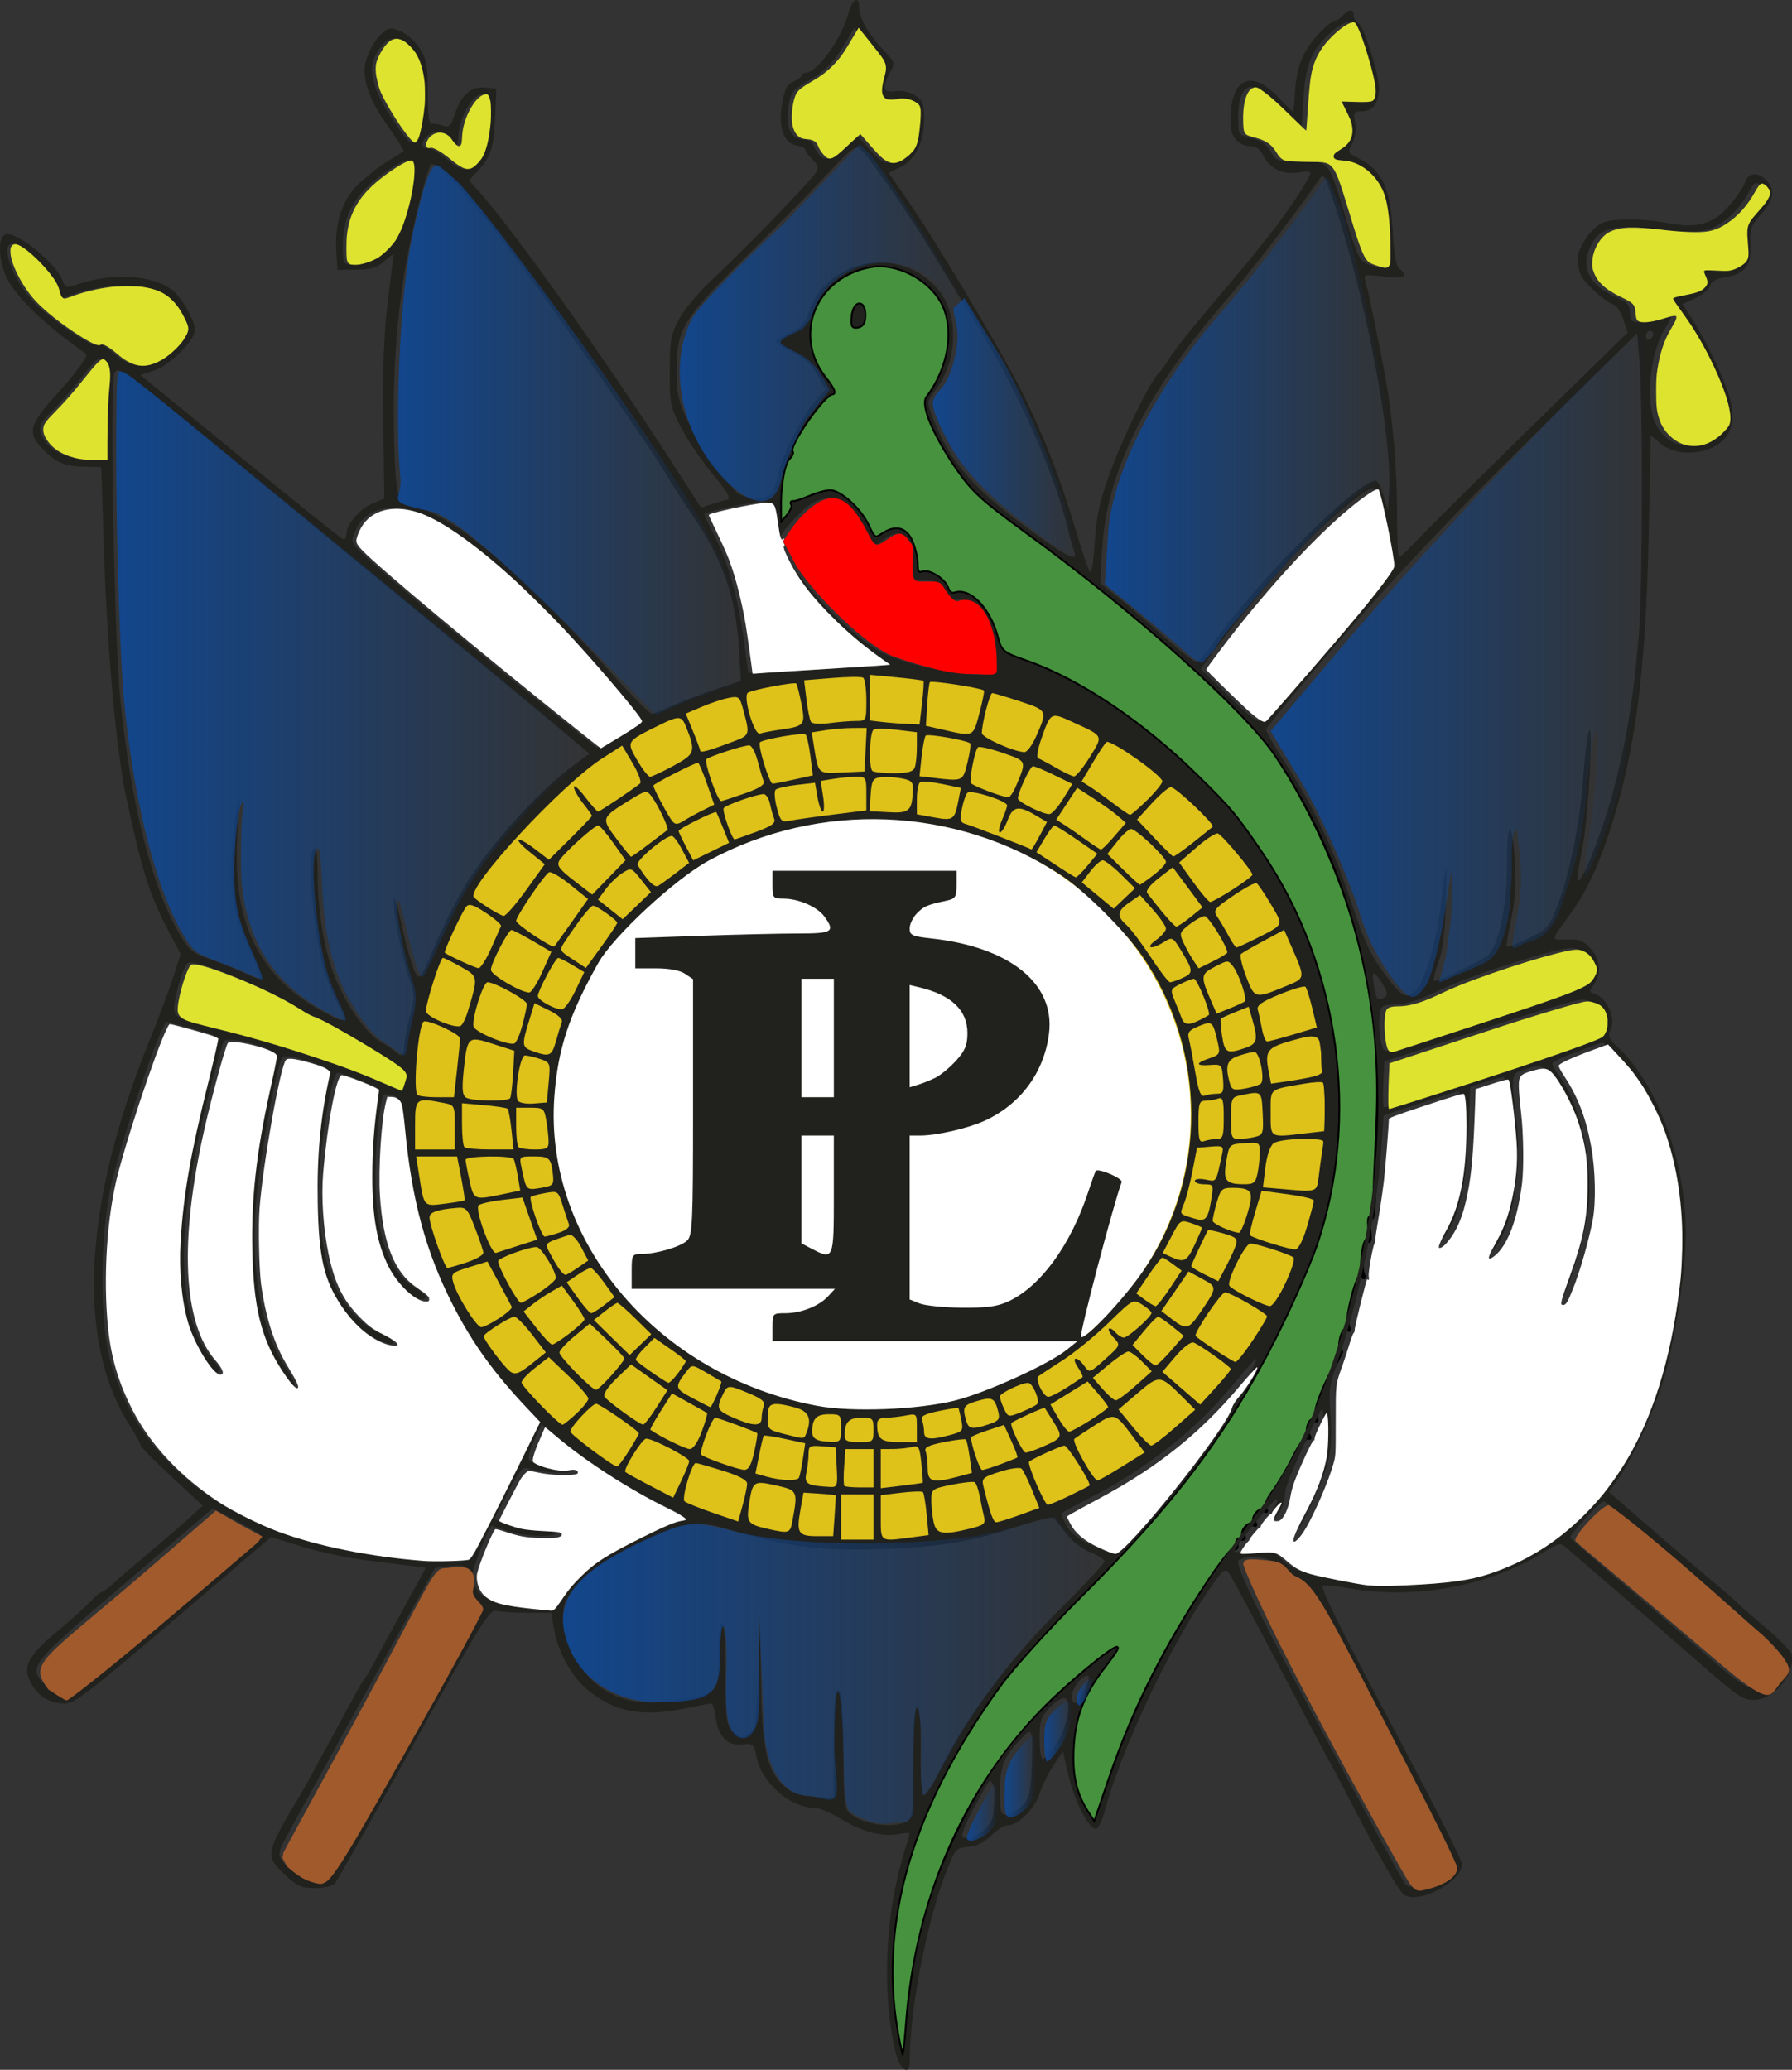 <?xml version="1.0" encoding="UTF-8" standalone="no"?>
<svg
   xmlns:osb="http://www.openswatchbook.org/uri/2009/osb"
   xmlns:dc="http://purl.org/dc/elements/1.1/"
   xmlns:cc="http://creativecommons.org/ns#"
   xmlns:rdf="http://www.w3.org/1999/02/22-rdf-syntax-ns#"
   xmlns:svg="http://www.w3.org/2000/svg"
   xmlns="http://www.w3.org/2000/svg"
   xmlns:xlink="http://www.w3.org/1999/xlink"
   width="324.451mm"
   height="374.644mm"
   viewBox="0 0 324.451 374.644"
   version="1.1"
   id="svg8">
  <rect x="0" y="0" width="324.451" height="374.644" fill="#333333" stroke="none"/>
  <defs
     id="defs2">
    <linearGradient
       id="linearGradient2912">
      <stop
         style="stop-color:#12468c;stop-opacity:1;"
         offset="0"
         id="stop2908" />
      <stop
         style="stop-color:#12468c;stop-opacity:0;"
         offset="1"
         id="stop2910" />
    </linearGradient>
    <linearGradient
       id="linearGradient2892"
       osb:paint="solid">
      <stop
         style="stop-color:#ffffff;stop-opacity:1;"
         offset="0"
         id="stop2890" />
    </linearGradient>
    <linearGradient
       xlink:href="#linearGradient2912"
       id="linearGradient2914"
       x1="1302.886"
       y1="448.075"
       x2="1627.472"
       y2="448.075"
       gradientUnits="userSpaceOnUse" />
    <linearGradient
       xlink:href="#linearGradient2912"
       id="linearGradient2922"
       x1="1495.399"
       y1="261.196"
       x2="1732.438"
       y2="261.196"
       gradientUnits="userSpaceOnUse" />
    <linearGradient
       xlink:href="#linearGradient2912"
       id="linearGradient2930"
       x1="1860.792"
       y1="252.989"
       x2="1960.933"
       y2="252.989"
       gradientUnits="userSpaceOnUse" />
    <linearGradient
       xlink:href="#linearGradient2912"
       id="linearGradient2938"
       x1="1687.94"
       y1="181.26"
       x2="1882.069"
       y2="181.26"
       gradientUnits="userSpaceOnUse" />
    <linearGradient
       xlink:href="#linearGradient2912"
       id="linearGradient2946"
       x1="1978.327"
       y1="247.454"
       x2="2177.104"
       y2="247.454"
       gradientUnits="userSpaceOnUse" />
    <linearGradient
       xlink:href="#linearGradient2912"
       id="linearGradient2954"
       x1="2091.6"
       y1="416.164"
       x2="2349.869"
       y2="416.164"
       gradientUnits="userSpaceOnUse" />
    <linearGradient
       xlink:href="#linearGradient2912"
       id="linearGradient2962"
       x1="461.684"
       y1="297.176"
       x2="560.036"
       y2="297.176"
       gradientUnits="userSpaceOnUse" />
    <linearGradient
       xlink:href="#linearGradient2912"
       id="linearGradient2970"
       x1="1909.836"
       y1="1173.957"
       x2="1931.565"
       y2="1173.957"
       gradientUnits="userSpaceOnUse" />
    <linearGradient
       xlink:href="#linearGradient2912"
       id="linearGradient2978"
       x1="1936.989"
       y1="1143.303"
       x2="1956.151"
       y2="1143.303"
       gradientUnits="userSpaceOnUse" />
    <linearGradient
       xlink:href="#linearGradient2912"
       id="linearGradient2986"
       x1="1884.088"
       y1="1198.758"
       x2="1905.735"
       y2="1198.758"
       gradientUnits="userSpaceOnUse" />
    <linearGradient
       xlink:href="#linearGradient2912"
       id="linearGradient3002"
       x1="1959.253"
       y1="1116.462"
       x2="1970.279"
       y2="1116.462"
       gradientUnits="userSpaceOnUse" />
  </defs>
  <g
     id="layer1"
     transform="translate(-324.223,10.386)">
    <g
       id="g24"
       transform="translate(-35.53,-5.292)">
      <ellipse
         style="fill:#dec119;fill-opacity:1;stroke:none;stroke-width:5.557;stroke-linejoin:round"
         id="path111"
         cx="516.981"
         cy="195.347"
         rx="82.625"
         ry="78.502" />
      <path
         style="fill:#47923e;stroke:#000000;stroke-width:0.642;stroke-miterlimit:4;stroke-dasharray:none;stroke-opacity:1"
         d="m 522.966,366.6 c -5.066,-21.229 0.855,-43.35 17.853,-66.689 2.321,-3.187 8.792,-10.341 14.38,-15.899 17.048,-16.956 26.671,-29.707 35.34,-46.827 2.851,-5.631 6.19,-13.15 7.419,-16.71 7.975,-23.093 4.207,-50.528 -9.766,-71.106 -4.718,-6.949 -5.624,-8.031 -11.795,-14.093 -9.817,-9.644 -21.197,-17.281 -30.704,-20.605 -4.444,-1.554 -4.723,-1.785 -5.449,-4.501 -1.383,-5.179 -4.984,-8.843 -7.703,-7.836 -0.459,0.17 -1.019,-0.252 -1.244,-0.937 -0.529,-1.607 -3.284,-3.348 -4.554,-2.878 -0.743,0.275 -0.985,-0.1 -0.985,-1.527 0,-1.041 -0.426,-2.876 -0.947,-4.079 -1.054,-2.435 -2.958,-2.884 -5.355,-1.265 -1.287,0.87 -1.431,0.779 -2.547,-1.607 -1.381,-2.955 -5.009,-6.251 -6.881,-6.251 -0.718,0 -2.399,0.469 -3.735,1.043 -1.337,0.574 -2.672,0.992 -2.969,0.93 -0.296,-0.062 -0.371,0.148 -0.167,0.468 0.205,0.319 -0.185,1.244 -0.866,2.056 l -1.238,1.475 -0.052,-2.513 c -0.085,-4.155 0.646,-8.483 1.587,-9.391 0.487,-0.47 0.731,-1.004 0.542,-1.186 -0.887,-0.856 5.844,-10.538 7.326,-10.538 0.588,0 0.123,-1.001 -1.306,-2.806 -6.164,-7.791 -1.839,-18.414 8.232,-20.218 4.686,-0.84 10.606,2.195 12.957,6.641 2.456,4.645 1.327,11.754 -2.716,17.093 -1.056,1.395 1.278,6.891 5.532,13.027 2.729,3.936 4.564,5.61 12.386,11.298 19.802,14.401 39.733,32.238 45.262,40.508 6.256,9.357 11.762,21.536 14.682,32.479 3.086,11.563 4.191,22.21 3.604,34.713 -0.277,5.896 -0.537,12.183 -0.577,13.971 -0.043,1.904 -0.299,2.949 -0.616,2.522 -0.302,-0.406 -0.394,0.515 -0.208,2.076 0.184,1.543 0.098,2.436 -0.191,1.986 -0.675,-1.054 -1.553,4.293 -0.981,5.977 0.278,0.819 0.218,0.955 -0.183,0.419 -0.741,-0.99 -3.131,8.276 -2.42,9.385 0.288,0.45 0.199,0.581 -0.223,0.329 -0.846,-0.504 -1.775,3.007 -1.082,4.089 -0.685,1.642 -5.329,9.755 -4.548,12.023 0.261,0.408 0.153,0.525 -0.259,0.279 -0.857,-0.511 -1.73,1.81 -1.07,2.841 0.265,0.413 0.187,0.565 -0.178,0.348 -0.356,-0.212 -1.505,1.354 -2.552,3.481 -1.047,2.127 -2.723,4.964 -3.725,6.304 -1.001,1.34 -1.617,2.753 -1.37,3.14 0.256,0.4 0.157,0.528 -0.23,0.297 -0.924,-0.551 -2.369,1.229 -1.764,2.172 0.287,0.449 0.208,0.591 -0.196,0.35 -0.878,-0.524 -2.383,1.207 -1.817,2.091 0.237,0.371 0.042,0.596 -0.434,0.501 -0.479,-0.096 -0.826,0.317 -0.776,0.923 0.049,0.603 -0.142,0.959 -0.424,0.79 -0.283,-0.169 -2.273,2.317 -4.422,5.524 -8.158,12.171 -13.85,23.479 -18.119,35.995 l -2.807,8.23 -1.383,-2.171 c -2.128,-3.342 -2.847,-6.773 -2.504,-11.945 0.363,-5.471 1.982,-9.491 5.78,-14.345 1.424,-1.821 2.401,-3.311 2.171,-3.311 -0.96,0 -8.861,6.562 -13.168,10.937 -14.531,14.759 -23.246,34.811 -24.876,57.239 -0.361,4.964 -0.661,6.594 -0.973,5.285 z M 516.28,51.937 c 0,-2.726 -1.896,-2.533 -2.17,0.221 -0.174,1.75 -0.009,2.067 0.98,1.883 0.834,-0.155 1.189,-0.784 1.189,-2.104 z"
         id="path30" />
      <ellipse
         style="fill:#ffffff;fill-opacity:1;stroke:none;stroke-width:7.353;stroke-linejoin:round"
         id="path946"
         cx="517.578"
         cy="196.716"
         rx="57.758"
         ry="53.824" />
      <path
         style="fill:#21211e;stroke-width:5;stroke-miterlimit:4;stroke-dasharray:none"
         d="m 521.834,366.127 c -2.47,-10.707 -1.834,-24.708 1.634,-35.975 0.54,-1.755 0.982,-3.295 0.982,-3.421 0,-0.126 -0.983,-0.052 -2.184,0.166 -2.873,0.52 -6.588,-0.493 -10.431,-2.845 -1.714,-1.049 -3.769,-1.913 -4.565,-1.921 -4.596,-0.044 -9.689,-4.593 -10.601,-9.47 -0.388,-2.075 -0.565,-2.216 -2.508,-1.997 -2.673,0.301 -4.335,-1.377 -4.82,-4.864 -0.197,-1.414 -0.539,-2.571 -0.762,-2.571 -0.222,2.8e-4 -2.61,0.446 -5.306,0.991 -7.467,1.508 -12.532,0.458 -17.308,-3.587 -2.81,-2.38 -5.325,-7.077 -5.953,-11.114 l -0.417,-2.684 -4.338,-0.009 c -2.386,-0.005 -4.939,-0.164 -5.673,-0.355 -1.181,-0.306 -2.911,2.486 -14.947,24.128 -7.486,13.461 -13.907,24.829 -14.267,25.262 -0.361,0.434 -1.966,0.788 -3.568,0.788 -2.498,0 -3.277,-0.345 -5.476,-2.424 -3.64,-3.442 -3.594,-3.673 2.879,-14.601 0.719,-1.214 2.986,-5.328 5.038,-9.143 4.815,-8.953 6.113,-11.278 6.514,-11.665 0.18,-0.174 1.315,-2.16 2.523,-4.414 1.208,-2.254 3.63,-6.711 5.382,-9.905 l 3.186,-5.806 -2.114,-0.29 c -1.163,-0.16 -4.909,-0.626 -8.324,-1.036 -3.415,-0.41 -8.77,-1.534 -11.899,-2.498 l -5.69,-1.753 -6.402,5.468 c -28.042,23.95 -28.922,24.648 -31.109,24.648 -2.536,0 -4.701,-1.337 -5.955,-3.675 -1.558,-2.907 -0.618,-4.83 4.43,-9.063 2.564,-2.15 5.407,-4.704 6.316,-5.675 0.91,-0.971 1.855,-1.765 2.102,-1.765 0.246,0 1.284,-0.78 2.306,-1.734 1.022,-0.954 3.734,-3.295 6.027,-5.202 2.293,-1.907 5.468,-4.639 7.056,-6.071 l 2.888,-2.603 -5.624,-5.209 c -3.093,-2.865 -5.624,-5.435 -5.624,-5.711 0,-0.276 -0.877,-1.868 -1.95,-3.539 -9.789,-15.25 -8.506,-40.219 3.589,-69.878 1.556,-3.815 3.451,-8.869 4.211,-11.232 l 1.383,-4.296 -1.913,-3.586 c -3.621,-6.786 -5,-11.063 -7.868,-24.395 -2.013,-9.359 -3.687,-28.726 -4.25,-49.184 -0.162,-5.896 -0.317,-10.791 -0.343,-10.877 -0.026,-0.087 -1.391,-0.158 -3.032,-0.158 -3.48,0 -5.16,-0.72 -7.637,-3.271 -2.736,-2.818 -2.351,-4.367 2.387,-9.608 3.879,-4.291 6.029,-7.231 5.509,-7.533 -0.119,-0.069 -1.687,-1.236 -3.484,-2.592 -5.16,-3.895 -9.186,-7.983 -10.698,-10.864 -1.636,-3.116 -1.873,-7.612 -0.43,-8.146 1.985,-0.735 9.384,5.279 10.439,8.485 0.396,1.204 0.591,1.236 2.858,0.464 6.652,-2.264 14.535,-1.513 17.557,1.674 1.77,1.867 3.478,5.15 3.478,6.686 0,1.847 -4.592,6.384 -7.381,7.294 l -2.479,0.809 18.033,14.764 c 9.918,8.12 18.313,14.859 18.656,14.974 0.342,0.116 0.623,-0.343 0.623,-1.018 0,-1.738 2.471,-4.554 4.839,-5.515 l 2.009,-0.815 -0.194,-13.772 c -0.136,-9.619 0.113,-16.243 0.825,-21.965 0.56,-4.506 1.019,-8.316 1.019,-8.465 0,-0.149 -0.746,0.405 -1.658,1.232 -1.298,1.177 -2.398,1.509 -5.065,1.529 l -3.407,0.026 -0.217,-3.153 c -0.361,-5.241 1.054,-9.539 4.096,-12.439 1.461,-1.393 3.834,-3.247 5.272,-4.118 1.438,-0.871 2.713,-1.665 2.834,-1.764 0.121,-0.099 -1.122,-2.069 -2.761,-4.379 -2.927,-4.124 -4.31,-7.414 -4.317,-10.268 -0.005,-2.033 1.532,-5.287 3.157,-6.684 1.203,-1.034 1.634,-1.085 3.352,-0.399 1.084,0.433 2.636,1.819 3.448,3.078 1.255,1.947 1.476,3.164 1.476,8.123 0,3.618 0.248,5.747 0.654,5.608 0.359,-0.124 1.276,-0.003 2.036,0.267 1.188,0.423 1.488,0.167 2.133,-1.825 1.187,-3.659 2.931,-5.272 5.448,-5.038 l 2.148,0.199 -0.163,4.099 c -0.251,6.321 -0.724,8.05 -2.835,10.37 l -1.952,2.145 1.887,2.098 c 6.096,6.778 22.92,30.405 35.021,49.184 l 5.109,7.928 2.055,-0.646 c 1.13,-0.355 2.428,-0.738 2.884,-0.851 0.502,-0.124 -0.584,-1.888 -2.758,-4.476 -1.973,-2.349 -4.552,-6.116 -5.731,-8.37 -2.004,-3.83 -2.143,-4.512 -2.123,-10.404 0.018,-5.554 0.225,-6.681 1.731,-9.459 0.94,-1.734 3.725,-5.014 6.188,-7.289 4.914,-4.539 16.833,-16.8 18.315,-18.841 0.831,-1.145 0.787,-1.437 -0.406,-2.673 -0.737,-0.763 -1.339,-1.597 -1.339,-1.855 0,-0.257 -0.659,-0.558 -1.464,-0.669 -2.334,-0.321 -3.397,-3.226 -2.71,-7.403 0.451,-2.743 0.903,-3.656 2.05,-4.141 0.809,-0.342 1.471,-0.839 1.471,-1.103 0,-0.265 0.31,-0.481 0.689,-0.481 2.107,0 6.491,-6.003 7.795,-10.673 0.773,-2.771 1.974,-3.464 1.974,-1.14 0,1.848 1.736,4.858 4.428,7.68 2.073,2.172 2.109,2.302 1.144,4.103 -1.532,2.858 -1.304,3.639 0.965,3.318 1.16,-0.164 2.63,0.144 3.595,0.754 1.397,0.883 1.633,1.508 1.632,4.328 -10e-4,4.118 -1.642,7.399 -4.355,8.707 l -2.068,0.997 3.238,4.678 c 5.615,8.114 17.624,28.257 21.178,35.525 3.968,8.113 6.6,14.935 9.508,24.644 1.143,3.815 2.293,7.166 2.557,7.447 0.264,0.281 0.636,-2.131 0.827,-5.36 0.262,-4.434 0.902,-7.422 2.612,-12.206 2.422,-6.775 7.646,-17.473 9.069,-18.573 0.224,-0.173 0.96,-1.191 1.634,-2.262 1.348,-2.141 3.316,-4.623 8.743,-11.033 5.895,-6.963 6.969,-8.271 10.308,-12.559 3.201,-4.111 6.686,-9.496 6.686,-10.331 0,-0.245 -1.031,-0.26 -2.29,-0.032 -2.67,0.483 -5.195,-0.803 -6.341,-3.228 -0.461,-0.977 -1.273,-1.543 -2.211,-1.543 -1.964,0 -3.52,-1.584 -3.606,-3.671 -0.344,-8.394 3.48,-10.676 8.655,-5.166 1.307,1.392 2.484,2.531 2.614,2.531 0.131,-7e-6 0.292,-1.34 0.357,-2.978 0.187,-4.674 1.401,-7.879 4.075,-10.758 1.358,-1.462 2.773,-2.659 3.143,-2.659 0.37,0 1.039,-0.426 1.487,-0.946 1.032,-1.2 1.961,-1.215 1.961,-0.031 0,0.503 0.386,1.141 0.857,1.419 1.006,0.592 3.724,9.165 3.721,11.738 -0.003,2.664 -1.121,4.215 -3.039,4.215 -1.545,0 -1.651,0.169 -1.289,2.049 0.24,1.245 0.034,2.717 -0.524,3.75 -0.891,1.649 -0.846,1.737 1.475,2.89 3.879,1.927 5.485,5.45 5.854,12.839 0.208,4.165 0.603,6.436 1.203,6.917 1.799,1.44 0.896,1.913 -2.801,1.468 -3.66,-0.441 -3.69,-0.431 -3.277,1.058 0.575,2.073 2.744,12.614 3.619,17.583 1.302,7.397 2.046,16.213 2.046,24.252 0,4.349 0.16,7.907 0.355,7.907 0.195,0 1.739,-1.456 3.431,-3.237 2.876,-3.026 14.28,-14.291 30.875,-30.499 l 7.102,-6.936 -0.782,-2.372 c -0.43,-1.305 -1.224,-2.509 -1.764,-2.677 -1.446,-0.449 -4.96,-3.571 -5.804,-5.157 -0.403,-0.758 -0.733,-2.109 -0.733,-3.004 0,-2.062 2.48,-5.759 4.443,-6.623 1.973,-0.869 7.485,-0.841 12.142,0.062 5.144,0.997 8.155,0.068 11.085,-3.419 1.231,-1.465 2.44,-3.302 2.688,-4.082 0.545,-1.715 2.378,-1.841 3.856,-0.266 1.62,1.727 1.317,3.589 -1.001,6.136 -1.826,2.007 -2.061,2.675 -1.909,5.435 0.21,3.817 -1.01,5.412 -4.558,5.959 -1.624,0.251 -2.554,0.771 -2.764,1.546 -0.174,0.643 -1.364,1.651 -2.644,2.239 l -2.327,1.071 1.662,2.576 c 3.114,4.824 6.788,12.863 7.198,15.746 0.247,1.741 0.093,3.612 -0.392,4.74 -1.643,3.827 -8.774,5.151 -12.304,2.285 l -1.92,-1.559 -0.386,18.427 c -0.516,24.621 -2.475,39.302 -7.127,53.423 -2.22,6.739 -4.268,10.971 -7.321,15.134 -3.326,4.534 -3.312,4.359 -0.322,4.244 2.222,-0.086 2.987,0.209 4.266,1.644 1.782,1.999 2.007,4.564 0.573,6.538 -0.907,1.249 -0.878,1.39 0.364,1.771 2.022,0.619 3.647,4.294 2.744,6.206 -0.626,1.325 -0.467,1.751 1.238,3.327 7.196,6.647 12.315,20.678 12.323,33.776 0.004,5.958 -1.662,17.5 -3.586,24.846 -1.587,6.058 -6.073,16.064 -8.949,19.961 l -1.414,1.916 2.258,1.956 c 1.242,1.076 4.749,4.116 7.793,6.756 3.044,2.64 7.152,6.147 9.13,7.795 1.977,1.648 3.889,3.32 4.248,3.716 0.359,0.396 2.607,2.358 4.994,4.36 2.387,2.002 4.469,4.128 4.626,4.726 0.912,3.469 -3.062,8.339 -6.805,8.339 -2.039,0 -2.811,-0.537 -10.657,-7.402 -2.157,-1.887 -4.951,-4.331 -6.209,-5.431 -1.883,-1.646 -10.253,-8.856 -16.801,-14.473 -1.44,-1.236 -1.444,-1.235 -4.577,0.705 -9.761,6.043 -23.238,8.496 -35.077,6.385 -2.065,-0.368 -4.166,-0.581 -4.669,-0.473 -0.638,0.137 3.028,7.585 12.131,24.647 7.175,13.448 13.045,25.032 13.045,25.744 0,3.107 -7.425,7.177 -10.343,5.67 -1.018,-0.526 -4.578,-6.761 -11.192,-19.607 -0.804,-1.561 -2.02,-3.831 -2.702,-5.045 -0.683,-1.214 -4.811,-9.017 -9.174,-17.341 -4.363,-8.324 -8.303,-15.647 -8.754,-16.274 -0.742,-1.03 -1.106,-0.727 -3.78,3.153 -7.117,10.328 -15.946,29.148 -18.802,40.077 -0.43,1.647 -1.131,2.995 -1.558,2.995 -1.295,0 -3.898,-5.089 -4.957,-9.693 l -1,-4.345 -1.645,2.448 c -0.905,1.346 -2.052,3.672 -2.55,5.168 -0.95,2.858 -3.901,5.793 -5.825,5.793 -0.624,0 -1.965,0.836 -2.981,1.859 -1.228,1.236 -2.622,1.923 -4.163,2.049 -2.244,0.185 -2.374,0.34 -4.115,4.92 -3.491,9.182 -6.445,24.683 -6.459,33.893 -0.005,2.816 -1.838,1.491 -2.619,-1.892 z m 3.915,-18.054 c 1.8,-8.474 4.108,-15.02 8.14,-23.09 4.088,-8.182 8.549,-14.431 14.926,-20.907 4.307,-4.375 12.208,-10.937 13.168,-10.937 0.23,0 -0.747,1.49 -2.171,3.311 -3.797,4.855 -5.417,8.874 -5.78,14.345 -0.343,5.172 0.376,8.603 2.504,11.945 l 1.383,2.171 2.807,-8.23 c 5.534,-16.226 14.08,-31.557 26.871,-48.206 6.763,-8.803 12.665,-22.282 16.964,-38.746 9.476,-36.287 4.678,-70.481 -13.758,-98.053 -5.53,-8.27 -25.46,-26.106 -45.262,-40.508 -7.822,-5.688 -9.657,-7.362 -12.386,-11.298 -4.254,-6.136 -6.588,-11.632 -5.532,-13.027 4.042,-5.339 5.172,-12.448 2.716,-17.093 -2.351,-4.446 -8.272,-7.481 -12.957,-6.641 -10.071,1.805 -14.397,12.427 -8.232,20.218 1.428,1.805 1.894,2.806 1.306,2.806 -1.482,0 -8.213,9.682 -7.326,10.538 0.189,0.182 -0.055,0.716 -0.542,1.186 -0.941,0.908 -1.673,5.236 -1.587,9.391 l 0.052,2.513 1.238,-1.475 c 0.681,-0.811 1.071,-1.737 0.866,-2.056 -0.205,-0.319 -0.129,-0.53 0.167,-0.467 0.296,0.062 1.632,-0.356 2.969,-0.93 1.337,-0.574 3.017,-1.043 3.735,-1.043 1.872,0 5.5,3.296 6.881,6.251 1.115,2.386 1.26,2.477 2.547,1.607 2.397,-1.62 4.301,-1.17 5.355,1.265 0.521,1.203 0.947,3.038 0.947,4.079 0,1.427 0.242,1.803 0.985,1.527 1.271,-0.47 4.025,1.27 4.554,2.878 0.225,0.685 0.785,1.107 1.244,0.937 2.718,-1.006 6.32,2.658 7.703,7.836 0.725,2.717 1.005,2.947 5.449,4.501 9.507,3.324 20.887,10.961 30.704,20.605 6.171,6.062 7.077,7.144 11.795,14.093 13.973,20.578 17.741,48.013 9.766,71.106 -1.229,3.56 -4.568,11.079 -7.419,16.71 -8.669,17.12 -18.292,29.872 -35.34,46.827 -5.588,5.558 -12.059,12.713 -14.38,15.899 -16.998,23.339 -22.92,45.46 -17.853,66.689 0.312,1.309 0.612,-0.321 0.973,-5.285 0.287,-3.947 1.101,-9.906 1.81,-13.242 z M 514.11,52.158 c 0.274,-2.754 2.17,-2.947 2.17,-0.221 0,1.32 -0.356,1.949 -1.189,2.104 -0.989,0.184 -1.154,-0.133 -0.98,-1.883 z M 620.951,334.671 c 0.847,-0.768 1.533,-1.985 1.525,-2.705 -0.009,-0.72 -5.829,-12.375 -12.934,-25.901 -11.861,-22.58 -13.103,-24.677 -15.181,-25.628 -1.244,-0.569 -2.823,-1.634 -3.508,-2.365 -1.303,-1.392 -5.113,-1.818 -6.836,-0.765 -0.881,0.538 3.893,10.306 15.593,31.91 2.066,3.815 6.038,11.193 8.826,16.395 2.788,5.202 5.386,9.841 5.773,10.308 0.99,1.195 4.829,0.483 6.741,-1.25 z m -202.238,-0.073 c 0.91,-0.683 12.363,-20.568 24.3,-42.191 l 3.711,-6.722 -1.331,-2.106 c -0.732,-1.158 -1.332,-2.86 -1.333,-3.78 -0.003,-1.584 -0.149,-1.661 -2.723,-1.421 -1.496,0.139 -2.779,0.325 -2.85,0.413 -0.257,0.318 -25.676,46.26 -27.069,48.923 -1.345,2.571 -1.366,2.823 -0.358,4.307 0.98,1.443 4.233,3.282 5.912,3.342 0.381,0.014 1.164,-0.33 1.742,-0.764 z m 119.627,-8.857 c 0.629,-0.697 1.182,-1.721 1.228,-2.274 0.332,-3.966 0.317,-4.89 -0.094,-5.66 -0.533,-0.999 -0.451,-1.105 -3.527,4.589 -1.281,2.371 -2.161,4.572 -1.955,4.893 0.53,0.827 2.998,-0.051 4.348,-1.547 z m -14.5,-1.097 c 1.169,-0.604 1.264,-1.413 1.264,-10.772 0,-7.172 0.213,-10.051 0.73,-9.885 0.492,0.158 0.694,2.724 0.621,7.878 -0.06,4.204 0.151,7.799 0.47,7.989 0.319,0.19 1.437,-1.402 2.484,-3.539 5.159,-10.522 12.658,-20.604 22.936,-30.832 4.07,-4.051 7.401,-7.644 7.401,-7.984 0,-0.34 -1.152,-1.063 -2.561,-1.607 -1.454,-0.561 -3.345,-2.021 -4.376,-3.379 -0.998,-1.315 -1.99,-2.6 -2.204,-2.857 -0.214,-0.256 -2.918,0.364 -6.009,1.378 -8.905,2.922 -14.54,3.877 -25.048,4.245 -10.984,0.385 -17.765,-0.446 -27.213,-3.336 -6.551,-2.003 -8.035,-1.776 -17.377,2.666 -6.395,3.041 -12.266,7.884 -13.006,10.729 -1.071,4.116 1.671,11 5.709,14.335 3.701,3.056 8.129,3.993 14.257,3.017 7.94,-1.265 7.891,-1.215 7.891,-8.077 0,-3.506 0.265,-5.889 0.654,-5.889 0.406,0 0.654,3.468 0.654,9.143 0,8.41 0.109,9.248 1.355,10.451 1.219,1.176 1.498,1.216 2.778,0.397 1.338,-0.856 1.444,-1.522 1.774,-11.239 l 0.351,-10.329 0.139,11.253 c 0.158,12.816 0.981,16.799 4.061,19.645 1.514,1.4 2.711,1.848 5.541,2.074 l 3.609,0.289 v -9.904 c 0,-7.644 0.186,-9.844 0.817,-9.641 0.605,0.196 0.841,3.013 0.91,10.876 0.091,10.359 0.13,10.639 1.634,11.741 2.39,1.751 7.447,2.355 9.754,1.163 z m 20.922,-2.865 c 1.402,-1.438 1.611,-2.311 1.811,-7.567 0.226,-5.934 0.033,-6.636 -1.417,-5.153 -3.593,3.677 -4.365,5.426 -4.365,9.889 0,3.894 0.151,4.456 1.193,4.456 0.656,0 1.906,-0.732 2.778,-1.626 z m 6.168,-11.11 c 1.964,-2.864 2.922,-7.615 1.683,-8.354 -0.424,-0.253 -1.587,0.422 -2.69,1.561 -1.7,1.755 -1.943,2.472 -1.943,5.723 0,2.044 0.255,3.717 0.567,3.717 0.312,0 1.384,-1.191 2.382,-2.647 z m 5.128,-9.727 c 0.621,-1.257 0.972,-2.437 0.779,-2.624 -0.686,-0.662 -2.973,1.976 -2.973,3.43 0,2.145 0.899,1.815 2.195,-0.806 z m -182.187,-0.381 c 2.733,-2.036 32.932,-27.604 32.932,-27.882 0,-0.129 -1.918,-1.251 -4.263,-2.495 l -4.263,-2.261 -15.999,13.657 c -17.487,14.927 -17.634,15.121 -14.088,18.542 2.293,2.212 3.206,2.283 5.681,0.438 z M 680.899,299.043 c 3.261,-3.146 3.002,-3.482 -14.233,-18.492 -8.776,-7.643 -16.23,-13.896 -16.565,-13.896 -0.588,0 -6.041,5.895 -6.041,6.531 0,0.173 4.338,3.981 9.641,8.463 5.302,4.481 12.435,10.593 15.85,13.582 6.918,6.054 8.481,6.579 11.349,3.813 z M 461.35,283.353 c 0.952,-1.567 3.259,-4.024 5.128,-5.46 3.165,-2.432 14.39,-8.086 16.054,-8.086 1.72,0 0.476,-1.059 -3.165,-2.693 -4.725,-2.121 -14.242,-8.198 -18.48,-11.8 l -3.104,-2.639 -1.31,2.948 c -0.72,1.621 -1.158,3.185 -0.972,3.475 0.607,0.948 4.927,2.01 6.564,1.613 0.978,-0.237 1.599,-0.115 1.599,0.314 0,0.735 -5.665,0.52 -8.173,-0.31 -1.126,-0.372 -1.657,0.242 -3.767,4.357 l -2.457,4.791 2.276,0.917 c 1.252,0.505 3.92,0.917 5.93,0.917 2.27,0 3.501,0.239 3.25,0.631 -0.59,0.921 -6.121,0.719 -9.15,-0.333 -1.438,-0.5 -2.666,-0.913 -2.73,-0.918 -0.476,-0.039 -3.479,7.402 -3.479,8.621 0,3.78 2.272,5.299 8.824,5.899 2.516,0.231 4.768,0.461 5.003,0.512 0.235,0.051 1.207,-1.19 2.159,-2.757 z m 164.736,-3.151 c 8.835,-2.338 16.667,-7.418 22.682,-14.711 7.453,-9.036 11.809,-20.333 14,-36.31 2.373,-17.302 -1.353,-33.32 -9.878,-42.468 l -2.932,-3.146 -4.575,1.661 c -2.516,0.913 -4.579,1.9 -4.583,2.194 -0.005,0.293 0.585,1.338 1.311,2.321 3.881,5.258 6.153,15.859 5.184,24.189 -0.593,5.099 -4.321,16.781 -5.355,16.781 -0.697,0 -0.697,-4.9e-4 1.745,-6.663 4.39,-11.979 3.472,-24.498 -2.458,-33.536 -1.887,-2.875 -2.391,-3.055 -5.566,-1.988 -2.359,0.793 -2.342,0.683 -1.357,9.207 1.136,9.828 -0.988,20.663 -4.683,23.889 -1.691,1.476 -1.567,0.699 0.406,-2.549 1.991,-3.278 3.549,-9.953 3.565,-15.272 0.01,-3.4 -1.127,-13.485 -1.568,-13.916 -0.088,-0.086 -1.492,0.282 -3.121,0.818 l -2.962,0.974 -0.354,8.641 c -0.381,9.303 -1.857,15.465 -4.475,18.676 -2.066,2.534 -2.243,1.494 -0.293,-1.717 2.357,-3.88 3.609,-10.211 3.622,-18.317 0.009,-5.209 -0.184,-6.779 -0.806,-6.566 -0.449,0.154 -3.643,1.21 -7.096,2.346 l -6.279,2.066 -0.433,6.391 c -0.767,11.315 -4.398,28.582 -8.239,39.181 -1.139,3.144 -1.298,4.6 -0.939,8.614 0.277,3.095 0.14,6.04 -0.382,8.197 -0.873,3.608 -4.403,11.384 -6.108,13.456 -1.798,2.185 -1.169,-0.113 1.159,-4.235 3.061,-5.42 4.404,-10.287 4.167,-15.109 -0.195,-3.961 -0.202,-3.975 -1.125,-2.096 -3.979,8.097 -5.933,12.686 -5.933,13.93 0,2.054 -1.349,4.672 -2.408,4.672 -0.701,0 -0.659,-0.34 0.193,-1.596 0.596,-0.878 0.922,-1.752 0.724,-1.943 -0.351,-0.338 -7.661,8.63 -7.661,9.398 0,0.213 1.486,0.217 3.302,0.01 3.06,-0.35 3.457,-0.233 5.406,1.59 2.055,1.921 3.174,2.264 13.514,4.135 3.297,0.597 16.766,-0.188 20.589,-1.2 z m -181.546,-3.616 c 0.354,-0.434 3.311,-6.16 6.573,-12.727 l 5.929,-11.938 -3.245,-3.426 c -12.537,-13.235 -19.713,-29.87 -21.193,-49.132 -0.386,-5.02 -0.622,-5.865 -1.735,-6.206 -0.709,-0.217 -1.432,-0.257 -1.606,-0.088 -0.678,0.655 -1.519,8.615 -1.532,14.503 -0.023,10.641 2.332,17.458 7.012,20.303 2.135,1.298 2.699,2.207 1.37,2.207 -1.686,0 -5.125,-3.343 -6.645,-6.459 -3.036,-6.224 -3.695,-15.67 -2.001,-28.681 l 0.429,-3.296 -3.085,-1.276 c -1.697,-0.702 -3.458,-1.276 -3.915,-1.276 -0.942,0 -2.707,9.599 -3.362,18.287 -0.47,6.224 0.559,14.494 2.389,19.214 1.616,4.166 5.137,8.143 8.465,9.56 2.756,1.173 3.61,2.513 1.127,1.767 -4.443,-1.335 -8.822,-6.112 -11.072,-12.078 -2.544,-6.745 -2.282,-25.702 0.503,-36.408 0.318,-1.224 -0.09,-1.509 -3.656,-2.551 -3.13,-0.914 -4.125,-1 -4.517,-0.389 -1.005,1.569 -4.009,18.241 -4.614,25.609 -1.046,12.736 0.814,23.475 5.229,30.188 1.11,1.687 1.877,3.204 1.706,3.369 -0.581,0.56 -4.279,-4.971 -5.598,-8.372 -3.74,-9.644 -3.516,-27.292 0.568,-44.878 0.744,-3.204 1.353,-6.213 1.353,-6.685 0,-1.253 -8.452,-3.398 -9.142,-2.32 -0.28,0.436 -1.563,4.945 -2.853,10.019 -6.139,24.158 -5.771,40.643 1.069,47.846 0.74,0.779 1.122,1.63 0.85,1.892 -0.69,0.663 -2.903,-2.085 -4.696,-5.83 -4.264,-8.907 -3.6,-23.502 2.076,-45.623 1.277,-4.978 2.198,-9.17 2.047,-9.316 -0.152,-0.146 -2.241,-0.791 -4.642,-1.434 l -4.367,-1.168 -1.015,2.287 c -2.365,5.328 -7.475,21.069 -8.828,27.194 -2.147,9.72 -2.164,25.33 -0.035,32.446 2.301,7.69 5.627,13.226 11.228,18.688 7.334,7.153 16.426,11.708 28.766,14.415 10.025,2.198 23.524,3.164 24.666,1.765 z m 118.905,-2.522 c 6.639,-6.817 19.542,-23.984 18.845,-25.072 -0.223,-0.348 0.069,-0.809 0.648,-1.023 0.58,-0.215 1.951,-2.128 3.048,-4.252 2.212,-4.284 1.861,-4.032 -3.671,2.635 -6.221,7.497 -15.616,14.83 -25.093,19.587 -2.927,1.469 -5.321,2.812 -5.321,2.985 0,0.173 0.46,1.173 1.023,2.223 0.666,1.243 2.205,2.439 4.412,3.431 1.864,0.837 3.552,1.525 3.751,1.528 0.199,0.003 1.26,-0.916 2.358,-2.043 z m -45.531,-4.572 v -4.099 h -2.941 -2.941 v 4.099 4.099 h 2.941 2.941 z m 6.853,3.687 3.114,-0.412 -0.351,-3.737 c -0.193,-2.055 -0.499,-3.88 -0.68,-4.054 -0.181,-0.175 -1.972,-0.119 -3.979,0.122 l -3.65,0.44 v 4.026 c 0,4.507 -0.203,4.374 5.546,3.614 z m -13.908,-3.845 c 0.141,-1.994 0.229,-3.685 0.197,-3.757 -0.033,-0.072 -1.357,-0.214 -2.943,-0.315 l -2.884,-0.184 -0.552,3.091 c -0.758,4.242 -0.411,4.791 3.025,4.791 h 2.901 z m -7.651,0.946 c 1.04,-5.516 0.988,-5.632 -2.938,-6.502 -4.103,-0.909 -4.249,-0.809 -4.899,3.372 -0.509,3.275 -0.214,3.677 3.273,4.465 3.993,0.902 4.151,0.856 4.564,-1.335 z m 32.112,1.332 c 2.524,-0.613 2.904,-0.91 2.622,-2.049 -0.182,-0.733 -0.531,-2.399 -0.776,-3.704 -0.245,-1.304 -0.667,-2.503 -0.937,-2.664 -0.27,-0.161 -2.149,0.043 -4.174,0.452 -3.538,0.716 -3.683,0.824 -3.683,2.743 0,1.099 0.184,2.885 0.409,3.969 0.466,2.247 1.575,2.459 6.54,1.253 z m -40.295,-8.144 c 0.008,-0.658 -1.45,-1.434 -4.446,-2.365 -2.452,-0.762 -4.634,-1.385 -4.849,-1.385 -0.722,0 -2.609,6.412 -2.039,6.927 0.309,0.28 2.621,1.216 5.137,2.082 l 4.575,1.573 0.804,-2.926 c 0.442,-1.609 0.81,-3.367 0.817,-3.906 z m 49.311,5.672 3.595,-1.298 -1.33,-3.274 c -0.731,-1.801 -1.576,-3.518 -1.878,-3.816 -0.305,-0.302 -2.049,-0.061 -3.928,0.541 -3.149,1.009 -3.351,1.197 -2.964,2.749 1.233,4.936 1.759,6.396 2.305,6.396 0.332,0 2.222,-0.584 4.199,-1.298 z m 9.058,-3.508 c 1.875,-0.909 3.503,-1.731 3.616,-1.828 0.398,-0.339 -3.933,-7.239 -4.543,-7.239 -0.564,0 -5.767,2.369 -6.386,2.908 -0.421,0.367 2.8,7.812 3.38,7.812 0.288,0 2.058,-0.744 3.933,-1.652 z m -68.854,-6.256 c 0.039,-0.633 -6.541,-4.072 -7.79,-4.072 -0.739,0 -4.23,5.601 -3.769,6.046 0.179,0.172 2.2,1.287 4.491,2.477 l 4.166,2.163 1.43,-2.978 c 0.787,-1.638 1.449,-3.274 1.471,-3.635 z m 26.707,1.13 -0.196,-3.626 -2.451,-0.196 c -2.217,-0.177 -2.451,-0.049 -2.451,1.34 0,0.845 -0.179,2.399 -0.398,3.453 -0.419,2.022 0.09,2.334 4.188,2.568 1.426,0.081 1.493,-0.102 1.307,-3.54 z m 6.667,0.158 v -3.468 h -2.551 -2.551 l -0.226,3.206 c -0.125,1.763 -0.104,3.324 0.046,3.468 0.15,0.144 1.4,0.262 2.778,0.262 h 2.505 v -3.468 z m 8.915,2.619 c 0.051,-0.053 -0.063,-1.61 -0.252,-3.459 -0.311,-3.049 -0.472,-3.328 -1.726,-3.004 -0.76,0.197 -2.338,0.362 -3.507,0.367 l -2.124,0.009 v 3.541 3.541 l 3.758,-0.449 c 2.067,-0.247 3.8,-0.492 3.85,-0.546 z m -22.436,-0.885 c 0.155,-0.26 0.477,-1.773 0.716,-3.363 l 0.434,-2.89 -3.669,-0.792 c -2.018,-0.436 -3.75,-0.696 -3.848,-0.578 -0.099,0.118 -0.475,1.706 -0.837,3.53 l -0.658,3.316 2.031,0.568 c 2.573,0.72 5.464,0.824 5.831,0.209 z m 28.799,-0.213 2.533,-0.678 -0.411,-2.894 c -0.226,-1.592 -0.534,-3.012 -0.683,-3.157 -0.15,-0.144 -1.935,0.07 -3.967,0.477 -2.836,0.568 -3.608,0.959 -3.32,1.683 0.206,0.519 0.375,1.913 0.375,3.098 0,2.443 0.919,2.69 5.474,1.47 z m 29.754,-1.845 4.058,-2.53 -2.128,-2.858 c -3.23,-4.34 -3.294,-4.359 -6.861,-2.093 -1.745,1.108 -3.425,2.228 -3.735,2.488 -0.545,0.459 3.406,7.523 4.208,7.523 0.22,0 2.226,-1.139 4.457,-2.53 z m -66.642,-2.606 c 0.397,-1.785 0.642,-3.322 0.544,-3.415 -0.318,-0.307 -7.075,-2.798 -7.588,-2.798 -0.621,0 -2.998,6.247 -2.543,6.686 0.594,0.573 6.66,2.713 7.777,2.743 0.79,0.021 1.288,-0.861 1.811,-3.215 z m 44.636,2.196 c 1.535,-0.577 2.889,-1.121 3.009,-1.209 0.12,-0.088 -0.374,-1.451 -1.097,-3.028 l -1.315,-2.867 -2.988,0.982 c -1.644,0.54 -2.988,1.114 -2.988,1.274 0,1.295 1.58,5.895 2.025,5.895 0.31,0 1.819,-0.472 3.354,-1.048 z m -67.303,-2.445 c 0.986,-1.575 1.793,-2.985 1.793,-3.133 0,-0.453 -7.092,-5.354 -7.748,-5.354 -0.732,0 -4.671,4.22 -4.671,5.005 0,0.54 7.741,6.346 8.461,6.346 0.205,0 1.179,-1.288 2.165,-2.863 z m 74.527,-0.562 c 4.006,-1.721 4.084,-1.868 2.411,-4.55 -0.833,-1.336 -1.583,-2.52 -1.665,-2.63 -0.126,-0.169 -5.432,2.23 -6.023,2.723 -0.407,0.339 2.001,5.361 2.57,5.361 0.332,0 1.55,-0.407 2.707,-0.903 z m -61.348,-2.911 c 0.653,-1.751 1.078,-3.261 0.946,-3.356 -0.132,-0.095 -1.613,-0.931 -3.291,-1.857 l -3.051,-1.685 -2.052,3.218 c -1.129,1.77 -1.962,3.284 -1.851,3.366 1.537,1.131 6.327,3.488 7.098,3.492 0.629,0.004 1.466,-1.204 2.201,-3.178 z m 85.658,-0.695 3.684,-3.248 -2.487,-2.477 c -3.865,-3.849 -4.029,-3.86 -7.929,-0.534 l -3.481,2.968 2.679,3.269 c 1.473,1.798 2.942,3.269 3.264,3.269 0.322,0 2.243,-1.462 4.269,-3.248 z m -60.442,0.095 c 0,-2.447 -0.066,-2.522 -2.218,-2.522 -2.252,0 -3.011,0.795 -3.011,3.152 0,1.315 0.85,1.771 3.431,1.843 1.67,0.046 1.797,-0.129 1.797,-2.473 z m 5.882,0.315 c 0,-2.089 -0.119,-2.207 -2.218,-2.207 -2.266,0 -3.011,0.793 -3.011,3.204 0,0.991 0.473,1.21 2.614,1.21 2.552,0 2.614,-0.052 2.614,-2.207 z m 7.843,-0.394 c 0,-2.577 -0.019,-2.597 -2.043,-2.207 -1.123,0.217 -2.741,0.394 -3.595,0.394 -1.095,0 -1.552,0.357 -1.552,1.21 0,2.654 0.686,3.204 3.992,3.204 h 3.198 z m -20.005,0.973 c 1.044,-2.623 0.446,-3.975 -2.054,-4.645 -3.615,-0.969 -4.724,-0.832 -4.848,0.597 -0.288,3.33 -0.241,3.402 2.723,4.164 3.924,1.009 3.728,1.015 4.178,-0.117 z m 26.029,0.339 c 2.292,-0.614 2.407,-0.765 2.03,-2.676 -0.22,-1.114 -0.461,-2.102 -0.537,-2.196 -0.076,-0.094 -1.672,0.147 -3.546,0.535 -2.579,0.534 -3.318,0.933 -3.037,1.641 0.205,0.515 0.372,1.48 0.372,2.145 0,1.381 1.129,1.513 4.717,0.552 z m 25.344,-2.652 c 1.787,-1.127 3.254,-2.202 3.26,-2.388 0.007,-0.187 -0.826,-1.308 -1.851,-2.491 l -1.862,-2.152 -3.369,2.086 -3.369,2.086 1.43,2.455 c 0.787,1.35 1.674,2.455 1.971,2.455 0.297,0 2.003,-0.922 3.79,-2.049 z m -18.344,0.71 c 1.844,-0.62 2.056,-0.917 1.685,-2.365 -0.619,-2.42 -1.083,-2.647 -3.779,-1.849 -2.504,0.742 -2.697,1.075 -2.022,3.504 0.446,1.604 1.113,1.72 4.116,0.71 z m -74.658,-1.937 c 1.185,-1.108 2.155,-2.324 2.155,-2.701 0,-0.377 -1.611,-2.221 -3.58,-4.097 l -3.58,-3.411 -2.466,1.925 c -1.356,1.059 -2.466,2.247 -2.466,2.639 0,0.709 6.734,7.66 7.421,7.66 0.198,0 1.329,-0.907 2.515,-2.015 z m 14.49,-1.103 1.989,-3.119 -3.297,-2.335 -3.297,-2.335 -2.64,2.547 c -1.556,1.502 -2.447,2.85 -2.168,3.284 0.54,0.843 6.333,5.036 6.99,5.06 0.239,0.009 1.329,-1.388 2.423,-3.103 z m 19.038,1.909 c 0,-0.665 0.178,-1.656 0.395,-2.201 0.291,-0.732 -0.408,-1.324 -2.669,-2.259 -3.859,-1.596 -3.898,-1.593 -4.811,0.339 -1.15,2.434 -0.983,2.771 2.019,4.086 3.58,1.568 5.065,1.578 5.065,0.035 z m 49.869,-2.511 c 0.603,-0.581 -0.779,-3.846 -1.628,-3.846 -1.236,0 -5.103,1.864 -5.103,2.46 0,0.348 0.335,1.343 0.745,2.211 0.728,1.542 0.799,1.556 3.105,0.627 1.298,-0.523 2.594,-1.176 2.881,-1.452 z m -14.901,-0.644 c 5.563,-1.377 17.003,-6.563 20.262,-9.185 l 1.961,-1.578 -27.615,-0.003 -27.615,-0.003 v -2.522 c 0,-2.467 0.051,-2.522 2.309,-2.522 2.86,0 6.117,-1.287 7.76,-3.066 l 1.245,-1.348 h -18.402 -18.402 v -3.153 c 0,-3.018 0.077,-3.153 1.797,-3.156 2.613,-0.005 6.848,-1.23 8.17,-2.364 1.05,-0.901 1.144,-2.88 1.144,-24.179 V 172.141 l -1.453,-0.982 c -0.908,-0.613 -2.869,-0.982 -5.229,-0.982 h -3.776 v -2.738 -2.738 l 11.87,-0.415 c 6.528,-0.228 14.47,-0.415 17.647,-0.415 6.22,0 6.713,-0.323 4.712,-3.079 -1.27,-1.75 -4.662,-3.227 -7.41,-3.227 -1.876,0 -1.982,-0.134 -1.982,-2.522 v -2.522 h 16.667 16.667 v 2.51 c 0,2.225 -0.205,2.554 -1.797,2.896 -3.559,0.764 -4.148,1.018 -5.414,2.329 -0.707,0.732 -1.285,1.95 -1.285,2.707 0,1.216 0.462,1.427 3.979,1.81 14.133,1.543 22.353,8.177 21.258,17.158 -0.861,7.069 -5.193,12.923 -11.749,15.876 -3.017,1.359 -8.619,2.637 -11.559,2.637 h -1.929 v 14.834 14.834 l 1.797,0.723 c 0.989,0.398 4.445,0.745 7.68,0.773 4.603,0.039 6.451,-0.22 8.497,-1.19 5.821,-2.761 11.216,-10.213 14.396,-19.884 0.627,-1.907 1.228,-3.567 1.335,-3.689 0.48,-0.543 4.918,1.371 4.679,2.018 -1.531,4.132 -7.717,27.682 -7.361,28.022 0.716,0.683 7.957,-7.045 11.481,-12.254 11.46,-16.937 11.313,-39.62 -0.367,-56.664 -3.088,-4.505 -10.548,-11.921 -14.777,-14.688 -19.07,-12.477 -43.707,-13.476 -63.758,-2.586 -6.078,3.301 -17.253,13.664 -19.992,18.538 -5.283,9.402 -7.317,15.601 -7.941,24.199 -1.904,26.231 18.852,50.597 47.663,55.951 6.242,1.16 18.117,0.699 24.837,-0.964 z m -43.066,-1.064 c 0.542,-1.251 0.895,-2.337 0.784,-2.413 -0.111,-0.076 -1.346,-0.802 -2.744,-1.614 -2.49,-1.446 -2.562,-1.452 -3.479,-0.267 -2.282,2.947 -2.24,3.155 0.984,4.886 1.692,0.909 3.165,1.659 3.274,1.668 0.108,0.008 0.64,-1.008 1.182,-2.26 z m 93.041,-4.644 c -0.032,-0.423 -5.565,-4.363 -6.733,-4.795 -0.505,-0.187 -1.89,0.868 -3.265,2.486 l -2.388,2.811 3.421,2.968 3.422,2.968 2.784,-3.053 c 1.531,-1.679 2.773,-3.202 2.759,-3.385 z m -17.258,3.035 2.949,-2.623 -1.779,-1.791 c -0.978,-0.985 -2.091,-1.791 -2.474,-1.79 -0.382,6.3e-4 -1.981,1.072 -3.554,2.38 l -2.859,2.379 1.774,2.034 c 0.975,1.118 2.048,2.034 2.384,2.034 0.336,0 1.937,-1.18 3.559,-2.623 z m -12.444,0.318 c 1.432,-0.92 2.716,-1.763 2.855,-1.872 0.139,-0.109 -0.236,-0.917 -0.832,-1.795 -1.303,-1.918 -0.235,-2.166 1.145,-0.266 0.958,1.32 0.989,1.31 3.785,-1.206 2.795,-2.515 2.808,-2.548 1.581,-3.857 -0.681,-0.726 -1.086,-1.467 -0.899,-1.647 0.186,-0.18 0.711,0.106 1.165,0.634 0.455,0.529 1.144,0.961 1.533,0.961 0.778,0 5.017,-3.772 5.017,-4.465 0,-0.239 -0.75,-0.908 -1.666,-1.487 -1.661,-1.05 -1.679,-1.041 -6.077,3.238 -2.426,2.36 -6.162,5.416 -8.302,6.792 -2.14,1.375 -4.125,2.68 -4.412,2.899 -0.685,0.523 0.848,3.743 1.782,3.743 0.398,0 1.895,-0.753 3.327,-1.674 z m -82.417,-2.223 c 1.286,-1.45 2.339,-2.808 2.339,-3.019 0,-0.211 -1.412,-1.725 -3.138,-3.365 l -3.138,-2.982 -2.745,2.266 c -1.509,1.247 -2.745,2.589 -2.745,2.984 0,0.777 5.862,6.751 6.624,6.751 0.255,0 1.516,-1.186 2.802,-2.636 z m 12.098,-0.457 c 0.743,-1.007 1.352,-1.952 1.352,-2.1 0,-0.148 -1.281,-1.156 -2.846,-2.24 l -2.846,-1.972 -1.845,1.858 c -1.015,1.022 -1.685,2.013 -1.49,2.201 0.939,0.906 5.484,4.051 5.877,4.067 0.245,0.01 1.054,-0.807 1.797,-1.814 z m -25.863,-2.181 1.87,-1.507 -2.5,-3.231 c -1.375,-1.777 -2.81,-3.231 -3.189,-3.231 -0.809,0 -5.568,3.035 -5.568,3.551 0,0.486 2.55,4.03 4.119,5.725 1.407,1.521 1.914,1.395 5.268,-1.308 z m 115.058,-1.82 2.33,-2.68 -2.112,-1.717 c -1.162,-0.944 -2.308,-1.725 -2.547,-1.734 -0.239,-0.009 -1.381,1.135 -2.536,2.542 l -2.101,2.559 1.842,1.855 c 1.013,1.02 2.056,1.855 2.319,1.855 0.262,0 1.525,-1.206 2.807,-2.68 z m 14.787,-1.832 c 1.43,-2.135 2.6,-4.1 2.6,-4.368 0,-0.536 -6.677,-4.366 -7.596,-4.357 -0.721,0.007 -5.764,7.494 -5.33,7.913 0.902,0.871 6.782,4.693 7.219,4.693 0.279,0 1.677,-1.747 3.107,-3.881 z m -111.773,-3.994 c -1.592,-1.565 -3.053,-2.835 -3.248,-2.822 -0.195,0.013 -1.232,0.715 -2.306,1.561 l -1.952,1.539 3.24,3.174 3.24,3.174 1.959,-1.89 1.959,-1.89 z m -11.877,2.673 c 1.458,-1.127 2.667,-2.254 2.685,-2.504 0.019,-0.25 -0.897,-1.728 -2.034,-3.285 l -2.068,-2.831 -1.864,1.062 c -1.025,0.584 -2.586,1.637 -3.47,2.339 l -1.606,1.277 2.332,2.995 c 1.283,1.647 2.566,2.995 2.853,2.995 0.286,0 1.713,-0.922 3.172,-2.049 z m -12.755,-2.728 c 1.363,-0.893 2.385,-1.815 2.271,-2.049 -0.113,-0.234 -1.152,-2.175 -2.308,-4.314 l -2.102,-3.889 -3.323,1.025 c -3.061,0.944 -3.29,1.151 -2.909,2.627 0.628,2.433 4.227,8.223 5.112,8.223 0.429,0 1.896,-0.731 3.258,-1.624 z m 126.721,-0.741 c 3.339,-4.886 3.337,-4.86 0.574,-6.357 l -2.495,-1.353 -2.463,3.579 -2.463,3.579 1.885,1.455 c 2.534,1.956 3.075,1.857 4.961,-0.903 z m -107.733,-1.616 1.881,-1.452 -1.881,-2.62 c -1.034,-1.441 -2.129,-2.63 -2.433,-2.644 -0.304,-0.013 -1.407,0.563 -2.452,1.281 l -1.899,1.304 1.993,2.794 c 1.096,1.537 2.199,2.793 2.452,2.791 0.252,-0.002 1.305,-0.656 2.34,-1.455 z m 102.416,-3.027 2.144,-3.224 -1.586,-1.176 c -0.872,-0.647 -1.733,-1.177 -1.913,-1.179 -0.18,-0.001 -1.316,1.456 -2.525,3.24 l -2.198,3.242 1.545,1.146 c 0.85,0.63 1.735,1.153 1.967,1.16 0.232,0.008 1.387,-1.437 2.566,-3.21 z m 20.954,-0.957 c 1.081,-2.3 1.724,-4.39 1.43,-4.645 -0.663,-0.575 -6.68,-2.524 -7.794,-2.524 -0.958,0 -4.343,6.802 -3.804,7.644 0.484,0.755 6.245,3.639 7.345,3.677 0.472,0.016 1.742,-1.852 2.823,-4.152 z m -135.01,1.629 c 1.593,-1.057 2.896,-2.203 2.896,-2.547 0,-1.308 -2.679,-5.62 -3.492,-5.62 -1.543,0 -6.966,1.999 -6.966,2.568 0,1.039 3.537,7.522 4.103,7.522 0.31,0 1.866,-0.865 3.459,-1.922 z m 126.026,-8.537 c 0.358,-1.12 0.02,-1.432 -2.267,-2.093 -1.479,-0.427 -2.739,-0.686 -2.801,-0.576 -0.598,1.066 -3.028,6.291 -3.028,6.509 0,0.156 1.103,0.833 2.451,1.505 l 2.451,1.222 1.387,-2.625 c 0.763,-1.444 1.576,-3.217 1.808,-3.941 z m -119.153,4.115 1.891,-1.299 -1.303,-2.463 c -0.722,-1.366 -1.666,-2.34 -2.117,-2.188 -4.799,1.625 -4.554,1.363 -3.368,3.616 1.182,2.245 2.212,3.634 2.696,3.634 0.17,0 1.16,-0.585 2.201,-1.299 z m -20.107,-0.967 c 1.682,-0.553 3.034,-1.333 3.006,-1.734 -0.028,-0.401 -0.709,-2.431 -1.513,-4.512 -1.365,-3.534 -1.589,-3.772 -3.38,-3.615 -3.492,0.306 -4.859,0.791 -4.859,1.722 0,1.418 2.741,9.145 3.244,9.145 0.245,0 1.821,-0.452 3.503,-1.005 z m 131.787,-3.174 c 0.736,-1.605 1.338,-2.996 1.338,-3.091 0,-0.095 -0.885,-0.471 -1.966,-0.835 -1.913,-0.643 -2.009,-0.579 -3.563,2.378 l -1.596,3.039 1.438,0.67 c 2.424,1.13 2.963,0.862 4.349,-2.162 z m -122.411,0.139 3.377,-1.071 -1.335,-3.813 -1.335,-3.813 -3.676,0.432 c -2.022,0.238 -3.936,0.672 -4.254,0.967 -0.761,0.705 2.254,8.932 3.157,8.613 0.379,-0.134 2.208,-0.725 4.066,-1.314 z m 57.081,-9.202 v -10.72 h -2.941 -2.941 v 9.754 9.754 l 1.797,0.941 c 4.07,2.13 4.085,2.095 4.085,-9.728 z m 85.724,5.675 c 0.66,-2.254 1.201,-4.289 1.203,-4.522 0.003,-0.455 -1.871,-0.882 -6.534,-1.488 l -2.941,-0.383 -1.175,3.902 c -0.646,2.146 -1.061,4.012 -0.922,4.146 0.573,0.553 7.395,2.672 8.247,2.562 0.536,-0.069 1.423,-1.832 2.122,-4.218 z m -135.455,1.186 c 1.258,-0.423 1.97,-1.028 1.778,-1.511 -0.176,-0.443 -0.689,-1.992 -1.139,-3.442 -0.803,-2.586 -0.864,-2.628 -3.151,-2.216 -1.283,0.231 -2.459,0.54 -2.613,0.687 -0.439,0.418 1.919,7.188 2.504,7.188 0.287,0 1.467,-0.318 2.621,-0.706 z m 124.621,-3.472 c 1.212,-4.021 0.855,-4.624 -2.745,-4.641 -1.844,-0.009 -2.114,0.247 -2.817,2.67 -0.428,1.474 -0.756,2.964 -0.729,3.31 0.042,0.537 3.281,2.01 4.75,2.159 0.26,0.026 0.953,-1.548 1.541,-3.499 z m -6.528,-2.662 c 0.417,-2.514 0.365,-2.619 -1.283,-2.619 -0.945,0 -1.718,-0.277 -1.718,-0.615 0,-0.345 0.848,-0.451 1.929,-0.243 2.062,0.398 1.861,0.702 2.995,-4.542 0.331,-1.53 0.22,-1.605 -2.089,-1.419 l -2.439,0.197 -0.793,4.099 c -0.436,2.254 -1.122,4.918 -1.524,5.92 -0.842,2.099 -0.947,1.92 1.593,2.729 2.307,0.735 2.692,0.329 3.328,-3.508 z m -135.221,0.298 c 0.087,-0.084 -0.18,-1.91 -0.594,-4.058 l -0.753,-3.904 h -3.707 -3.707 l 0.57,3.626 c 0.872,5.553 0.749,5.422 4.624,4.926 1.875,-0.24 3.48,-0.505 3.567,-0.589 z m 6.742,-1.088 3.347,-0.692 -0.449,-2.618 c -0.247,-1.44 -0.579,-2.831 -0.739,-3.091 -0.427,-0.697 -8.71,-0.577 -8.71,0.127 0,0.33 0.318,2.032 0.708,3.783 0.779,3.503 0.836,3.527 5.843,2.491 z m 9.276,-3.431 c -0.313,-3.136 -0.621,-3.444 -3.44,-3.444 -2.683,0 -2.686,0.003 -2.259,2.049 0.861,4.125 0.822,4.084 3.445,3.658 2.235,-0.363 2.424,-0.554 2.254,-2.264 z m 138.757,-0.764 c 0.235,-1.994 0.57,-4.122 0.745,-4.729 0.278,-0.968 -0.196,-1.103 -3.85,-1.103 -2.345,0 -4.621,0.345 -5.205,0.788 -0.608,0.462 -1.219,2.275 -1.474,4.376 l -0.436,3.588 2.82,0.243 c 7.504,0.648 6.923,0.896 7.402,-3.162 z m -11.199,0.394 c 0.225,-1.084 0.408,-2.803 0.408,-3.82 0,-1.784 -0.097,-1.842 -2.766,-1.655 -2.766,0.194 -2.766,0.194 -3.301,3.29 -0.606,3.51 -0.126,4.13 3.207,4.146 1.768,0.008 2.097,-0.255 2.451,-1.961 z M 442.096,198.947 c 0,-3.998 -0.011,-4.022 -2.043,-4.414 -5.013,-0.967 -5.147,-0.863 -5.147,4.02 v 4.414 h 3.595 3.595 z m 10.262,0.485 c -0.208,-1.944 -0.52,-3.671 -0.693,-3.839 -0.173,-0.167 -2.103,-0.461 -4.289,-0.652 l -3.973,-0.348 v 3.766 c 0,2.071 0.196,3.955 0.436,4.186 0.24,0.231 2.34,0.42 4.667,0.42 h 4.231 z m 6.724,2.116 c -0.004,-0.78 -0.19,-2.483 -0.412,-3.783 -0.387,-2.258 -0.519,-2.365 -2.934,-2.365 h -2.529 v 3.363 c 0,1.85 0.196,3.552 0.436,3.783 0.24,0.231 1.563,0.42 2.941,0.42 2.165,0 2.505,-0.193 2.498,-1.419 z m 120.977,-0.473 c 1.099,0 1.254,-0.475 1.254,-3.851 0,-3.252 -0.161,-3.791 -1.034,-3.468 -0.569,0.211 -1.598,0.383 -2.288,0.383 -1.099,0 -1.254,0.475 -1.254,3.851 0,3.252 0.161,3.791 1.034,3.468 0.569,-0.211 1.598,-0.383 2.288,-0.383 z m 7.002,-0.405 c 1.386,-0.358 1.485,-0.681 1.307,-4.248 -0.207,-4.155 -0.105,-4.078 -4.277,-3.2 -1.325,0.279 -1.471,0.682 -1.471,4.081 0,3.493 0.108,3.771 1.471,3.763 0.809,-0.005 2.145,-0.183 2.97,-0.396 z m 9.121,-0.634 3.431,-0.398 v -4.221 c 0,-2.322 -0.156,-4.372 -0.347,-4.556 -0.191,-0.184 -1.735,-0.094 -3.431,0.201 -6.447,1.122 -6.025,0.75 -6.025,5.296 0,4.619 -0.292,4.45 6.373,3.678 z m 33.18,-10.711 c 10.286,-3.342 19.124,-6.483 19.64,-6.981 1.245,-1.201 1.196,-4.261 -0.088,-5.5 -0.565,-0.545 -1.832,-0.991 -2.816,-0.991 -0.984,0 -9.419,2.52 -18.744,5.601 l -16.956,5.601 -0.193,4.173 c -0.106,2.295 -0.047,4.173 0.131,4.173 0.178,0 8.74,-2.734 19.026,-6.075 z m -170.266,1.513 c 0.327,-3.54 0.294,-3.63 -1.568,-4.256 -1.046,-0.352 -2.27,-0.64 -2.721,-0.64 -0.919,0 -2.013,7.044 -1.273,8.198 0.246,0.384 1.523,0.612 2.838,0.507 l 2.39,-0.192 z m -6.975,2.828 c 0.164,-0.26 0.402,-2.293 0.529,-4.519 l 0.23,-4.046 -3.834,-1.233 c -4.598,-1.479 -4.693,-1.393 -5.336,4.781 -0.352,3.384 -0.253,4.505 0.435,4.926 1.096,0.67 7.563,0.744 7.976,0.091 z m -9.631,-5.045 c 0.302,-2.688 0.557,-5.275 0.567,-5.749 0.017,-0.805 -6.052,-3.581 -6.623,-3.029 -0.997,0.962 -1.943,12.425 -1.092,13.245 0.24,0.231 1.823,0.42 3.518,0.42 h 3.082 z m 68.234,-5.833 v -10.72 h -2.941 -2.941 v 10.72 10.72 h 2.941 2.941 z m 69.373,10.089 c 1.115,0 1.264,-0.366 1.09,-2.68 -0.195,-2.602 -0.263,-2.675 -2.325,-2.52 -2.671,0.201 -2.728,-0.338 -0.128,-1.212 1.812,-0.61 1.955,-0.853 1.549,-2.647 -0.926,-4.096 -1.015,-4.178 -3.453,-3.187 -1.796,0.73 -2.129,1.151 -1.828,2.313 0.202,0.781 0.721,3.491 1.153,6.022 0.604,3.538 1.001,4.522 1.718,4.256 0.513,-0.19 1.514,-0.345 2.224,-0.345 z m -148.688,-5.336 c -2.415,-1.858 -13.989,-8.625 -14.995,-8.767 -0.457,-0.065 -1.704,-0.713 -2.771,-1.441 -4.802,-3.275 -18.554,-8.913 -19.851,-8.14 -0.938,0.559 -2.82,7.284 -2.444,8.73 0.311,1.194 1.336,1.632 6.766,2.89 8.378,1.942 22.056,6.298 28.622,9.116 l 5.229,2.244 0.584,-1.654 c 0.492,-1.394 0.313,-1.862 -1.14,-2.98 z m 156.629,3.498 c 0.774,-0.721 -0.235,-5.728 -1.154,-5.728 -0.44,0 -1.726,0.312 -2.858,0.692 -2.132,0.717 -2.49,1.786 -1.632,4.879 0.363,1.308 0.673,1.426 2.769,1.054 1.298,-0.23 2.592,-0.634 2.875,-0.897 z m -58.946,-1.047 c 0.935,-0.459 2.626,-1.851 3.758,-3.095 1.63,-1.791 2.058,-2.828 2.058,-4.992 0,-4.146 -2.866,-6.887 -8.66,-8.28 l -1.797,-0.432 v 9.254 9.254 l 1.471,-0.438 c 0.809,-0.241 2.236,-0.813 3.171,-1.271 z m 68.549,-0.249 c 0.906,-0.234 1.573,-0.617 1.483,-0.852 -0.09,-0.235 -0.168,-1.492 -0.173,-2.792 -0.017,-3.944 -0.509,-4.21 -5.287,-2.853 -4.522,1.285 -4.941,1.845 -4.205,5.629 l 0.423,2.177 3.056,-0.442 c 1.681,-0.243 3.797,-0.633 4.703,-0.867 z m -164.695,-5.445 c 0,-0.904 0.451,-3.321 1.002,-5.373 0.906,-3.374 0.903,-4.011 -0.035,-6.676 -1.321,-3.753 -2.946,-11.905 -2.864,-14.368 0.035,-1.04 0.597,0.582 1.249,3.605 1.334,6.181 2.464,9.791 3.202,10.231 0.274,0.163 1.163,-1.323 1.976,-3.302 2.145,-5.221 5.247,-11.419 7.167,-14.318 5.307,-8.013 13.186,-16.513 19.613,-21.16 l 2.224,-1.608 -6.473,-5.412 C 453.757,120.693 443.604,112.345 417.586,91.041 410.809,85.492 399.811,76.476 393.144,71.005 381.729,61.638 380.991,61.143 380.448,62.493 c -0.884,2.197 -0.005,48.539 1.128,59.446 1.928,18.572 5.597,33.181 10.464,41.661 1.925,3.353 2.409,3.759 5.977,5.006 2.135,0.746 4.824,1.831 5.974,2.41 1.15,0.579 2.381,1.054 2.735,1.054 0.354,0 -0.33,-2.057 -1.52,-4.572 -3.196,-6.755 -3.862,-10.286 -3.462,-18.375 0.19,-3.853 0.666,-7.715 1.057,-8.582 0.601,-1.332 0.638,-1.185 0.239,0.946 -0.26,1.387 -0.447,5.502 -0.415,9.143 0.109,12.491 4.773,21.141 14.393,26.693 5.184,2.992 5.83,2.944 4.112,-0.306 -2.303,-4.356 -3.241,-7.487 -4.22,-14.091 -1.094,-7.382 -1.232,-13.95 -0.305,-14.503 0.416,-0.248 0.662,1.628 0.676,5.165 0.027,6.579 1.265,13.72 3.183,18.365 2.043,4.946 5.646,10.054 8.066,11.432 1.17,0.667 2.422,1.5 2.781,1.853 1.104,1.083 1.634,0.778 1.634,-0.939 z m 27.462,-0.919 c 0.393,-1.409 0.87,-2.952 1.06,-3.429 0.219,-0.551 -0.617,-1.341 -2.298,-2.168 l -2.643,-1.301 -1.006,3.268 c -1.346,4.373 -1.295,4.723 0.792,5.459 2.939,1.036 3.347,0.853 4.096,-1.829 z m 124.73,1.239 c 2.237,-0.752 2.428,-1.467 1.371,-5.137 l -0.68,-2.361 -2.388,0.963 c -1.313,0.529 -2.498,1.069 -2.634,1.2 -0.135,0.131 -0.043,1.54 0.204,3.133 0.481,3.094 0.866,3.299 4.126,2.203 z m 44.543,-5.604 c 14.384,-4.747 16.801,-5.729 17.647,-7.169 0.873,-1.486 0.871,-1.858 -0.021,-3.402 -0.642,-1.112 -1.647,-1.806 -2.803,-1.936 -2.367,-0.265 -19.158,5.108 -24.834,7.947 -2.872,1.437 -5.426,2.249 -7.19,2.286 -2.625,0.056 -2.744,0.145 -2.949,2.223 -0.118,1.191 -0.028,3.12 0.199,4.288 0.357,1.833 0.609,2.065 1.848,1.694 0.789,-0.236 8.935,-2.905 18.102,-5.93 z m -175.373,1.525 c 0.46,-1.711 0.842,-3.46 0.848,-3.888 0.012,-0.746 -5.778,-3.952 -7.137,-3.952 -0.781,0 -2.841,6.485 -2.538,7.989 0.2,0.993 5.993,3.438 7.369,3.11 0.342,-0.082 0.998,-1.548 1.458,-3.259 z m 139.622,1.612 4.257,-1.268 -0.841,-3.49 c -0.462,-1.919 -1.02,-3.663 -1.239,-3.874 -0.219,-0.211 -2.321,0.405 -4.672,1.369 -3.202,1.313 -4.197,2.01 -3.964,2.778 0.171,0.564 0.506,2.089 0.745,3.39 0.239,1.301 0.665,2.365 0.946,2.365 0.282,0 2.427,-0.571 4.769,-1.268 z M 444.448,177.998 c 1.915,-6.381 1.927,-6.305 -1.225,-8.086 -1.582,-0.894 -3.058,-1.626 -3.281,-1.626 -0.468,0 -3.075,8.165 -3.075,9.632 0,0.947 4.8,3.056 6.195,2.722 0.352,-0.084 0.975,-1.273 1.386,-2.641 z m 132.497,1.552 c 0.785,-0.394 1.536,-0.806 1.668,-0.915 0.429,-0.355 -2.115,-6.566 -2.69,-6.566 -0.306,0 -1.41,0.425 -2.452,0.945 -1.822,0.909 -1.862,1.025 -1.044,2.995 0.468,1.127 1.032,2.546 1.254,3.153 0.469,1.285 1.283,1.381 3.265,0.388 z m 8.198,-3.399 c 0.45,-0.434 -1.039,-4.87 -2.107,-6.279 -0.921,-1.215 -0.953,-1.215 -3.316,0.012 -2.589,1.344 -2.631,1.714 -0.702,6.167 l 1.01,2.332 2.407,-0.97 c 1.324,-0.534 2.543,-1.101 2.709,-1.261 z m -121.175,-2.007 1.573,-3.284 -2.159,-1.287 c -1.187,-0.708 -2.34,-1.287 -2.561,-1.287 -0.482,0 -3.692,5.995 -3.692,6.895 0,0.793 3.309,2.577 4.43,2.389 0.459,-0.077 1.543,-1.619 2.408,-3.425 z m 146.558,1.21 c 0.575,-0.352 0.424,-1.022 -0.572,-2.539 -1.637,-2.494 -1.924,-2.35 -1.41,0.706 0.406,2.411 0.659,2.645 1.982,1.834 z m -17.79,-2.018 c 3.392,-1.403 3.38,-1.306 0.835,-7.113 l -1.319,-3.008 -3.672,1.974 c -2.02,1.086 -3.884,2.161 -4.142,2.39 -0.259,0.229 0.158,2.061 0.925,4.071 1.562,4.092 1.558,4.091 7.373,1.686 z m 23.388,0.782 c 1.613,-1.736 3.557,-8.149 4.347,-14.345 1.227,-9.622 1.272,-9.689 1.053,-1.576 -0.145,5.38 -0.567,8.844 -1.33,10.912 -0.615,1.666 -0.981,3.161 -0.814,3.322 0.43,0.415 9.264,-3.871 10.063,-4.883 1.826,-2.313 3.179,-9.209 3.16,-16.116 -0.022,-8.277 0.912,-8.551 1.427,-0.42 0.247,3.896 0.039,7.04 -0.68,10.295 -0.569,2.578 -0.919,4.798 -0.778,4.935 0.141,0.136 1.892,-0.525 3.891,-1.469 3.439,-1.625 3.721,-1.94 5.262,-5.88 2.179,-5.572 4.13,-15.3 4.693,-23.396 0.253,-3.642 0.707,-7.33 1.009,-8.197 0.889,-2.555 -0.092,15.601 -1.123,20.809 -0.515,2.601 -0.937,5.147 -0.937,5.658 -2.3e-4,1.967 1.857,-1.7 4.143,-8.181 3.65,-10.346 5.855,-21.772 6.985,-36.191 0.685,-8.744 0.726,-41.833 0.062,-49.512 l -0.405,-4.676 -20.017,19.809 c -13.837,13.694 -24.213,24.673 -33.606,35.562 -7.474,8.664 -13.581,16.042 -13.572,16.395 0.009,0.353 1.528,2.977 3.375,5.83 5.583,8.625 9.153,16.317 12.863,27.72 1.502,4.617 2.951,7.587 5.152,10.562 3.226,4.362 4.113,4.828 5.779,3.035 z m -158.208,-3.228 1.655,-3.7 -3.377,-1.975 c -1.857,-1.086 -3.579,-1.975 -3.825,-1.975 -0.613,0 -3.737,6.035 -3.737,7.219 0,0.885 5.314,4.036 6.919,4.102 0.39,0.016 1.455,-1.636 2.365,-3.671 z m 115.85,1.077 c 2.073,-0.911 2.071,-1.326 -0.021,-4.77 -1.644,-2.707 -1.724,-2.751 -3.245,-1.789 -2.304,1.457 -3.536,1.159 -1.442,-0.348 0.989,-0.712 1.797,-1.645 1.797,-2.074 0,-0.429 -1.054,-1.968 -2.343,-3.42 l -2.343,-2.641 -1.905,1.309 c -2.252,1.547 -2.384,2.502 -0.565,4.09 0.737,0.644 2.7,3.241 4.363,5.773 1.662,2.531 3.251,4.603 3.531,4.603 0.28,0 1.258,-0.329 2.174,-0.732 z m -125.091,-5.398 c 0.875,-1.984 1.681,-3.804 1.79,-4.045 0.11,-0.24 -1.11,-1.306 -2.71,-2.368 -2.225,-1.477 -3.065,-1.749 -3.57,-1.158 -0.77,0.902 -4.149,8.153 -3.895,8.358 0.666,0.54 5.536,2.769 6.097,2.792 0.383,0.015 1.413,-1.596 2.288,-3.58 z m 22.826,-4.629 c 0.009,-0.474 -3.723,-3.117 -4.378,-3.1 -0.483,0.013 -2.429,2.487 -5.034,6.4 -1.118,1.679 -1.113,1.689 1.312,3.279 l 2.433,1.595 2.831,-3.91 c 1.557,-2.15 2.834,-4.069 2.838,-4.264 z m 110.466,5.365 c 0,-1.074 -3.429,-6.587 -4.096,-6.584 -0.443,0.002 -1.678,0.677 -2.745,1.5 -1.812,1.399 -1.884,1.615 -1.096,3.307 0.463,0.996 1.27,2.451 1.793,3.234 l 0.951,1.423 2.597,-1.278 c 1.428,-0.703 2.597,-1.424 2.597,-1.601 z m -118.73,-5.449 2.983,-4.221 -3.223,-2.604 c -1.773,-1.432 -3.503,-2.437 -3.844,-2.234 -0.943,0.563 -5.946,7.961 -5.946,8.794 0,0.625 6.566,5.011 6.921,4.624 0.07,-0.076 1.469,-2.038 3.11,-4.359 z m 123.817,2.985 c 5.284,-2.658 5.133,-2.323 2.804,-6.25 -1.149,-1.937 -2.313,-3.656 -2.586,-3.819 -0.273,-0.163 -2.18,0.855 -4.237,2.263 -3.521,2.409 -3.686,2.638 -2.828,3.909 0.501,0.742 1.404,2.272 2.006,3.399 0.602,1.127 1.243,2.049 1.426,2.049 0.182,0 1.719,-0.698 3.415,-1.551 z m -11.716,-3.966 2.145,-1.734 -2.697,-3.627 -2.697,-3.627 -2.571,1.993 c -1.577,1.223 -2.368,2.259 -2.045,2.681 2.772,3.625 4.88,6.048 5.26,6.048 0.253,0 1.425,-0.78 2.605,-1.734 z m -99.501,-6.733 c -1.729,-2.187 -1.816,-2.218 -3.395,-1.22 -0.892,0.564 -2.251,1.878 -3.021,2.921 l -1.4,1.896 2.234,1.775 2.234,1.775 2.562,-2.452 2.562,-2.452 z m -20.823,1.882 3.382,-4.693 -2.758,-2.231 c -3.309,-2.677 -2.331,-3.043 1.1,-0.413 l 2.403,1.843 3.896,-3.865 c 2.143,-2.126 3.896,-3.967 3.896,-4.092 0,-0.125 -0.735,-1.157 -1.634,-2.294 -0.899,-1.137 -1.634,-2.451 -1.634,-2.92 0,-0.469 0.908,0.338 2.017,1.794 1.11,1.456 2.173,2.647 2.363,2.647 0.311,0 6.251,-3.97 7.603,-5.082 0.3,-0.247 -0.307,-1.89 -1.35,-3.652 l -1.896,-3.203 -3.552,2.273 c -7.465,4.778 -24.894,23.649 -23.28,25.207 1.017,0.981 4.773,3.315 5.378,3.343 0.376,0.017 2.205,-2.081 4.065,-4.662 z m 107.681,-2.865 c -1.409,-1.392 -2.888,-2.531 -3.287,-2.531 -0.399,0 -1.413,0.898 -2.254,1.996 l -1.529,1.996 2.877,2.385 2.877,2.385 1.939,-1.85 1.939,-1.85 z m 20.263,2.739 c 1.972,-1.263 3.573,-2.469 3.558,-2.68 -0.048,-0.702 -5.517,-7.214 -6.256,-7.45 -0.4,-0.128 -2.142,1.004 -3.871,2.514 l -3.144,2.746 2.563,3.559 c 1.41,1.958 2.789,3.57 3.064,3.583 0.275,0.013 2.113,-1.009 4.085,-2.272 z m -112.17,-8.43 c -1.222,-1.729 -2.448,-3.145 -2.726,-3.145 -0.719,-0.002 -6.324,5.065 -7.049,6.373 -0.488,0.881 0.032,1.583 2.678,3.616 l 3.285,2.523 3.017,-3.111 3.017,-3.111 z m 11.311,5.482 2.421,-1.856 -1.29,-2.44 c -0.71,-1.342 -1.536,-2.44 -1.837,-2.44 -1.259,0 -6.619,4.534 -6.196,5.241 1.64,2.745 3.043,4.178 3.715,3.792 0.422,-0.242 1.856,-1.276 3.188,-2.297 z m 86.504,0.357 c 1.239,-0.954 2.253,-2.03 2.253,-2.391 3e-5,-0.867 -5.401,-5.964 -6.32,-5.964 -0.393,0 -1.52,1.019 -2.505,2.264 l -1.79,2.264 2.829,2.781 c 1.556,1.529 2.93,2.781 3.054,2.781 0.124,0 1.239,-0.78 2.478,-1.734 z m -11.964,-1.7 1.797,-2.173 -3.701,-2.557 c -2.035,-1.406 -3.873,-2.554 -4.084,-2.552 -0.211,0.003 -1.027,1.092 -1.813,2.42 l -1.429,2.416 3.39,2.237 c 1.865,1.23 3.537,2.269 3.717,2.309 0.18,0.04 1.135,-0.906 2.124,-2.101 z m -65.964,-6.82 c -0.593,-1.47 -1.149,-2.763 -1.234,-2.873 -0.222,-0.286 -6.822,2.992 -6.822,3.389 0,0.181 0.595,1.455 1.322,2.83 l 1.322,2.5 3.245,-1.586 3.245,-1.586 z m -13.395,2.866 c 1.678,-1.288 3.171,-2.421 3.317,-2.516 0.347,-0.226 -1.713,-4.576 -2.889,-6.102 -0.881,-1.143 -1.035,-1.112 -4.161,0.823 -4.933,3.054 -4.967,3.159 -2.189,6.857 1.34,1.784 2.535,3.252 2.654,3.262 0.119,0.01 1.59,-1.036 3.268,-2.324 z m 98.489,-0.244 c 1.791,-1.422 3.386,-2.706 3.545,-2.853 0.447,-0.414 -6.68,-7.172 -7.564,-7.172 -0.431,0 -1.988,1.32 -3.459,2.932 l -2.675,2.932 3.11,3.305 c 1.711,1.818 3.262,3.336 3.449,3.373 0.186,0.037 1.804,-1.096 3.595,-2.518 z m -27.79,-1.198 1.334,-2.523 -2.138,-1.258 c -3.023,-1.778 -4.042,-1.585 -4.99,0.945 -0.455,1.214 -1.087,2.207 -1.405,2.207 -0.318,0 -0.152,-0.984 0.369,-2.187 0.521,-1.203 0.947,-2.424 0.947,-2.713 0,-0.824 -6.559,-2.899 -7.187,-2.274 -0.305,0.304 -0.761,1.634 -1.013,2.956 -0.388,2.039 -0.27,2.451 0.778,2.715 0.92,0.232 10.8,4.059 11.82,4.579 0.083,0.042 0.751,-1.059 1.484,-2.447 z m 13.529,0.07 2.091,-2.431 -1.438,-1.247 c -0.791,-0.686 -2.776,-2.115 -4.412,-3.177 l -2.975,-1.93 -1.892,2.885 -1.892,2.885 1.562,1 c 0.859,0.55 2.608,1.761 3.886,2.691 1.278,0.93 2.471,1.705 2.651,1.723 0.18,0.018 1.268,-1.062 2.418,-2.399 z m -64.865,-0.798 c 2.823,-1.042 3.589,-1.595 3.28,-2.365 -0.222,-0.553 -0.566,-1.785 -0.766,-2.739 -0.2,-0.954 -0.715,-1.734 -1.145,-1.734 -1.271,0 -6.867,1.964 -7.236,2.54 -0.306,0.478 1.511,5.658 1.985,5.658 0.109,0 1.855,-0.612 3.881,-1.36 z m -9.654,-3.902 2.083,-1.035 -1.326,-3.788 c -0.729,-2.083 -1.454,-3.788 -1.611,-3.788 -0.611,0 -8.091,3.821 -8.091,4.133 0,0.506 2.684,5.534 3.439,6.443 0.538,0.647 0.934,0.634 2.045,-0.064 0.758,-0.477 2.316,-1.332 3.461,-1.901 z m 23.571,0.768 6.046,-0.752 v -3.052 c 0,-2.911 -0.083,-3.051 -1.797,-3.045 -0.989,0.004 -2.849,0.175 -4.135,0.38 l -2.337,0.373 0.436,2.773 c 0.24,1.525 0.215,2.773 -0.056,2.773 -0.271,0 -0.698,-1.171 -0.948,-2.602 l -0.456,-2.602 -3.31,0.378 c -1.82,0.208 -3.54,0.6 -3.821,0.871 -0.281,0.271 -0.188,1.723 0.208,3.226 0.657,2.498 0.865,2.702 2.422,2.382 0.937,-0.193 4.424,-0.689 7.749,-1.103 z m 22.713,-2.535 0.447,-2.3 -3.383,-0.7 c -1.861,-0.385 -3.652,-0.539 -3.982,-0.343 -0.329,0.196 -0.599,1.587 -0.599,3.089 v 2.732 l 3.105,0.568 c 3.478,0.637 3.731,0.463 4.412,-3.047 z m -8.236,-1.928 c 0.056,-1.455 -0.258,-1.764 -2.137,-2.104 -1.211,-0.219 -2.902,-0.303 -3.758,-0.186 -1.352,0.185 -1.582,0.6 -1.754,3.173 l -0.198,2.961 3.466,0.192 c 3.758,0.208 4.236,-0.233 4.381,-4.036 z m 27.232,1.57 1.638,-2.658 -3.27,-1.598 c -1.798,-0.879 -3.534,-1.598 -3.856,-1.598 -0.521,0 -2.725,4.723 -2.725,5.839 0,0.641 4.76,2.973 5.738,2.812 0.46,-0.076 1.573,-1.334 2.474,-2.796 z m 15.181,0.269 c 1.513,-1.487 2.751,-3.014 2.751,-3.392 0,-0.998 -8.638,-7.146 -10.04,-7.146 -0.177,0 -1.277,1.611 -2.445,3.58 l -2.123,3.58 1.534,0.983 c 0.844,0.54 2.733,1.894 4.199,3.008 1.466,1.114 2.825,2.04 3.02,2.058 0.195,0.018 1.592,-1.184 3.105,-2.671 z m -72.939,-1.175 c 2.823,-0.993 3.758,-1.607 3.487,-2.288 -0.204,-0.512 -0.694,-2.172 -1.09,-3.688 -0.396,-1.516 -1.073,-2.756 -1.506,-2.756 -1.064,0 -7.102,1.95 -7.739,2.499 -0.501,0.432 2.006,7.59 2.658,7.59 0.183,0 2.068,-0.611 4.19,-1.357 z m 49.174,-1.323 c 1.976,-4.661 2.033,-4.513 -2.307,-6.019 -2.195,-0.762 -4.238,-1.238 -4.54,-1.058 -0.497,0.296 -1.535,5.261 -1.346,6.436 0.069,0.428 5.441,2.515 6.8,2.642 0.288,0.027 0.914,-0.873 1.392,-2 z m -40.142,-1.225 3.377,-0.752 -0.442,-3.504 c -0.243,-1.927 -0.638,-3.68 -0.877,-3.895 -0.441,-0.397 -7.656,0.843 -8.252,1.418 -0.47,0.453 1.694,7.486 2.303,7.486 0.282,0 2.033,-0.338 3.89,-0.752 z m 31.372,-3.065 c 0.436,-1.753 0.655,-3.32 0.486,-3.482 -0.567,-0.547 -7.637,-1.784 -8.03,-1.405 -0.214,0.206 -0.556,1.944 -0.762,3.863 l -0.373,3.488 2.211,0.261 c 5.75,0.678 5.607,0.738 6.468,-2.725 z m -53.205,0.571 c 3.92,-2.135 4.047,-2.524 2.279,-7 -0.837,-2.119 -1.256,-2.136 -5.151,-0.208 -5.713,2.828 -5.695,2.799 -3.716,6.215 0.949,1.638 1.999,2.979 2.333,2.979 0.334,0 2.249,-0.894 4.255,-1.986 z m 75.348,-1.554 c 2.477,-3.996 2.603,-3.738 -3.107,-6.359 -3.986,-1.829 -3.96,-1.844 -5.731,3.247 -0.597,1.717 -0.822,3.212 -0.5,3.321 0.323,0.11 1.763,0.877 3.201,1.706 1.438,0.828 2.913,1.533 3.279,1.565 0.365,0.033 1.652,-1.534 2.859,-3.481 z m -40.584,-1.347 0.195,-3.941 -2.482,0.007 c -1.365,0.004 -3.604,0.186 -4.975,0.404 l -2.493,0.397 0.416,2.591 c 0.805,5.006 0.661,4.875 5.113,4.669 l 4.032,-0.186 z m 8.886,3.259 c 0.218,-0.549 0.397,-2.218 0.397,-3.711 v -2.713 l -3.583,-0.432 c -1.971,-0.238 -3.883,-0.254 -4.248,-0.035 -0.732,0.436 -0.927,6.796 -0.229,7.469 0.24,0.231 1.973,0.42 3.852,0.42 2.512,0 3.521,-0.264 3.813,-0.997 z m -32.937,-4.698 c 3.147,-1.194 3.141,-1.175 1.873,-5.883 -0.615,-2.283 -0.779,-2.411 -2.63,-2.054 -1.086,0.21 -3.274,0.935 -4.861,1.613 l -2.887,1.232 1.311,3.21 c 0.721,1.765 1.311,3.36 1.311,3.544 0,0.393 1.817,-0.12 5.882,-1.663 z m 54.891,-0.899 c 2.121,-4.774 2.122,-4.772 -2.893,-6.419 -2.497,-0.819 -4.752,-1.49 -5.011,-1.49 -0.458,0 -1.888,5.482 -1.888,7.239 0,0.8 5.746,3.372 7.703,3.448 0.462,0.018 1.402,-1.232 2.089,-2.778 z m -71.892,-2.939 c 0.011,-0.577 -4.75,-6.332 -11.155,-13.482 -10.759,-12.012 -21.824,-21.359 -28.443,-24.027 -5.275,-2.126 -9.953,-0.884 -11.706,3.108 -0.801,1.826 -0.754,2.133 0.542,3.491 3.011,3.155 23.46,20.194 39.937,33.277 l 3.222,2.558 3.797,-2.267 c 2.089,-1.247 3.801,-2.443 3.805,-2.658 z m 25.633,1.646 c 4.397,-0.636 4.552,-0.829 3.788,-4.717 -0.365,-1.859 -0.781,-3.492 -0.923,-3.629 -0.33,-0.319 -7.809,1.09 -8.743,1.647 -0.996,0.594 1.124,7.801 2.179,7.41 0.43,-0.159 2.095,-0.479 3.699,-0.712 z m 36.023,-2.973 c 0.563,-2.158 0.936,-4.009 0.828,-4.113 -0.484,-0.467 -9.577,-1.866 -9.802,-1.508 -0.139,0.221 -0.356,2.088 -0.483,4.149 l -0.231,3.748 3.268,0.748 c 5.41,1.239 5.291,1.295 6.419,-3.025 z m -22.341,1.401 c 1.847,0 1.87,-0.045 1.87,-3.746 0,-2.06 -0.264,-3.904 -0.587,-4.096 -0.323,-0.192 -2.858,-0.165 -5.634,0.062 l -5.047,0.412 0.421,3.455 c 0.231,1.9 0.599,3.733 0.818,4.074 0.227,0.355 1.655,0.453 3.343,0.23 1.62,-0.214 3.788,-0.39 4.816,-0.39 z m 11.956,-3.219 c 0.248,-2.117 0.36,-3.938 0.248,-4.045 -0.112,-0.108 -2.336,-0.398 -4.942,-0.646 l -4.739,-0.45 v 4.14 4.14 l 2.124,0.254 c 1.168,0.14 3.189,0.3 4.491,0.355 l 2.367,0.101 z m 73.508,-10.653 c 6.757,-7.83 11.16,-13.462 11.167,-14.285 0.013,-1.677 -2.422,-13.496 -2.87,-13.928 -0.626,-0.604 -6.718,4.226 -11.88,9.419 -5.161,5.192 -13.051,14.43 -17.281,20.233 l -2.198,3.016 5.173,5.02 c 4.077,3.957 5.338,4.854 5.954,4.235 0.43,-0.431 5.801,-6.601 11.937,-13.711 z m -118.746,11.102 c 1.898,-0.83 5.475,-2.174 7.949,-2.986 l 4.498,-1.477 -0.364,-6 c -0.544,-8.967 -2.835,-15.715 -7.87,-23.184 -2.279,-3.381 -4.53,-6.856 -5.003,-7.723 -2.279,-4.183 -24.121,-35.398 -30.224,-43.194 -7.007,-8.95 -11.901,-14.122 -12.665,-13.385 -0.641,0.619 -3.318,11.201 -4.474,17.693 -1.721,9.655 -2.476,20.361 -2.213,31.391 0.257,10.797 0.685,12.54 3.079,12.541 1.436,1.95e-4 7.257,3.03 10.298,5.36 8.269,6.335 14.541,12.32 24.122,23.016 5.525,6.168 8.648,9.347 9.273,9.438 0.079,0.011 1.697,-0.658 3.595,-1.488 z m 58.144,-8.58 c -0.518,-7.003 -2.822,-10.917 -6.239,-10.597 -1.716,0.161 -2.208,-0.115 -3.029,-1.7 -0.842,-1.624 -1.327,-1.882 -3.431,-1.82 l -2.451,0.072 v -3.109 c 0,-5.294 -1.566,-6.706 -4.754,-4.287 -0.914,0.694 -1.784,1.261 -1.932,1.261 -0.149,0 -0.933,-1.415 -1.744,-3.145 -2.863,-6.111 -6.8,-7.298 -11.013,-3.319 -1.377,1.301 -2.974,3.074 -3.548,3.941 -1.04,1.57 -1.047,1.561 -1.521,-2.049 -0.441,-3.355 -0.602,-3.626 -2.157,-3.626 -1.508,0 -9.957,1.793 -10.467,2.222 -0.113,0.095 0.715,1.935 1.842,4.087 2.432,4.648 4.284,11.292 5.32,19.083 l 0.754,5.671 5.949,-0.4 c 3.272,-0.22 8.933,-0.58 12.581,-0.8 l 6.631,-0.4 -3.036,-2.192 c -5.381,-3.884 -11.236,-9.823 -13.869,-14.065 -1.411,-2.274 -2.547,-4.545 -2.525,-5.045 0.023,-0.5 0.325,-0.225 0.672,0.612 2.101,5.07 11.232,14.769 17.162,18.232 3.755,2.192 13.994,4.555 18.726,4.322 l 2.288,-0.113 z m 39.753,-2.662 c 7.905,-11.265 26.138,-29.497 29.499,-29.497 0.284,0 0.894,1.206 1.356,2.68 l 0.84,2.68 0.214,-3.783 c 0.538,-9.508 -4.221,-34.516 -9.722,-51.08 -2.078,-6.256 -2.101,-6.291 -3.153,-4.739 -3.686,5.433 -12.124,16.356 -17.026,22.041 -14.373,16.668 -21.319,30.767 -22.076,44.813 l -0.323,5.99 2.818,2.207 c 1.55,1.214 4.446,3.658 6.437,5.431 5.755,5.126 7.496,6.51 8.195,6.514 0.359,0.002 1.683,-1.463 2.941,-3.256 z M 554.237,94.717 c -0.23,-0.579 -0.69,-2.211 -1.02,-3.626 -2.493,-10.664 -9.714,-26.662 -17.668,-39.146 -1.326,-2.081 -4.126,-6.621 -6.222,-10.089 -4.516,-7.471 -12.332,-18.768 -13.796,-19.94 -0.9,-0.72 -1.689,-0.126 -5.997,4.511 -2.728,2.937 -9.287,9.597 -14.574,14.799 -11.613,11.425 -12.666,13.13 -12.666,20.494 0,4.905 0.211,5.786 2.483,10.377 2.155,4.354 3.829,6.75 8.282,11.851 1.131,1.295 5.398,1.505 6.417,0.315 0.371,-0.434 0.881,-1.923 1.132,-3.31 0.603,-3.332 4.344,-10.811 6.736,-13.466 l 1.906,-2.116 -1.537,-2.653 c -1.052,-1.817 -2.468,-3.102 -4.491,-4.076 -1.624,-0.783 -2.954,-1.644 -2.954,-1.914 0,-0.27 1.113,-0.975 2.474,-1.567 2.005,-0.872 2.686,-1.653 3.595,-4.121 3.665,-9.955 17.549,-11.714 23.798,-3.014 3.251,4.526 2.806,12.541 -0.968,17.412 -1.652,2.133 -1.654,2.153 -0.546,5.045 3.128,8.166 7.419,13.021 18.707,21.166 5.688,4.104 7.673,4.986 6.911,3.07 z M 378.702,72.912 c 0.003,-2.861 0.175,-6.621 0.381,-8.355 0.255,-2.145 0.097,-3.509 -0.496,-4.266 -0.794,-1.014 -1.173,-0.733 -4.25,3.153 -1.858,2.346 -4.285,5.1 -5.392,6.118 -2.278,2.095 -2.478,3.218 -0.949,5.324 1.399,1.927 4.482,3.173 7.923,3.204 l 2.778,0.025 0.006,-5.202 z m 291.519,0.772 c 1.975,-1.78 2.089,-2.107 1.699,-4.887 -0.485,-3.462 -4.701,-12.29 -7.958,-16.664 -1.24,-1.666 -2.255,-3.133 -2.255,-3.261 0,-0.128 1.138,-0.409 2.53,-0.623 3.145,-0.485 4.368,-1.724 3.409,-3.453 -0.642,-1.157 -0.514,-1.218 1.902,-0.905 1.821,0.236 3.101,0.012 4.314,-0.755 1.582,-1 1.698,-1.359 1.398,-4.338 -0.302,-3.007 -0.163,-3.422 1.884,-5.614 2.415,-2.585 2.707,-3.702 1.271,-4.853 -0.768,-0.615 -1.139,-0.37 -2.034,1.342 -1.72,3.29 -4.922,6.158 -7.676,6.873 -1.808,0.47 -4.268,0.436 -8.661,-0.118 -8.089,-1.021 -10.719,-0.351 -12.355,3.148 -1.798,3.847 -0.142,7.037 4.763,9.171 1.953,0.85 2.434,1.399 2.415,2.76 -0.019,1.393 0.272,1.703 1.611,1.719 0.899,0.011 2.59,-0.329 3.758,-0.756 2.454,-0.896 2.576,-0.616 0.893,2.046 -2.69,4.257 -3.516,13.493 -1.546,17.283 2.173,4.18 7.118,5.056 10.638,1.885 z M 389.166,59.584 c 1.252,-0.828 2.781,-2.346 3.399,-3.374 1.081,-1.8 1.069,-1.971 -0.327,-4.596 -0.894,-1.681 -2.324,-3.168 -3.728,-3.877 -3.695,-1.866 -11.015,-1.431 -17.078,1.016 -0.808,0.326 -1.154,-0.054 -1.48,-1.625 -0.462,-2.228 -6.206,-8.107 -7.92,-8.107 -2.323,0 -0.141,6.206 3.644,10.365 2.912,3.2 11.169,8.771 11.722,7.908 0.257,-0.401 1.43,0.222 2.951,1.566 3.043,2.689 5.538,2.894 8.817,0.726 z m 269.927,-4.207 c 0,-0.326 -0.294,-0.593 -0.654,-0.593 -0.359,0 -0.654,0.442 -0.654,0.983 0,0.541 0.294,0.808 0.654,0.593 0.359,-0.214 0.654,-0.657 0.654,-0.983 z M 610.589,37.285 c -0.23,-4.528 -0.667,-6.813 -1.659,-8.67 -1.487,-2.783 -4.353,-4.729 -6.965,-4.729 -2.033,0 -2.211,-0.951 -0.358,-1.908 2.261,-1.167 2.805,-3.602 1.412,-6.318 l -1.212,-2.364 2.989,0.093 c 2.849,0.088 3,0.005 3.208,-1.762 0.217,-1.842 -2.872,-12.087 -3.814,-12.649 -1,-0.596 -4.95,2.656 -6.487,5.342 -1.22,2.133 -1.672,4.087 -1.961,8.488 l -0.375,5.718 -4.029,-3.941 c -2.216,-2.168 -4.485,-3.941 -5.042,-3.941 -1.5,0 -2.367,2.04 -2.367,5.571 0,3.088 0.033,3.139 2.405,3.68 1.657,0.378 2.744,1.133 3.494,2.427 1.042,1.798 1.28,1.878 5.55,1.878 5.239,0 4.788,-0.594 8.241,10.866 1.846,6.128 2.359,7.162 3.803,7.675 3.473,1.232 3.503,1.179 3.167,-5.456 z m -183.131,4.319 c 1.116,-0.657 2.651,-2.165 3.411,-3.351 2.39,-3.731 4.401,-14.367 2.716,-14.367 -1.12,0 -5.422,2.893 -7.634,5.133 -2.818,2.855 -4.118,6.104 -4.118,10.295 0,3.386 0.053,3.488 1.797,3.486 0.989,-0.001 2.711,-0.54 3.827,-1.196 z m 18.814,-17.919 c 1.763,-2.28 2.485,-11.781 0.896,-11.781 -1.924,0 -4.419,4.504 -4.419,7.976 0,1.815 -0.721,1.903 -1.809,0.221 -0.915,-1.413 -2.757,-1.649 -3.943,-0.504 -1.032,0.995 -1.009,2.436 0.033,2.067 0.449,-0.159 1.993,0.695 3.431,1.897 3.033,2.537 3.93,2.556 5.81,0.123 z m 77.209,-0.595 c 1.399,-1.161 1.786,-2.145 2.082,-5.294 0.332,-3.536 0.239,-3.933 -1.089,-4.618 -0.799,-0.413 -2.09,-0.596 -2.868,-0.407 -2.624,0.635 -3.423,-0.453 -2.576,-3.512 0.736,-2.66 0.698,-2.781 -1.914,-6.047 l -2.665,-3.333 -1.585,2.703 c -2.088,3.561 -3.845,5.329 -7.173,7.218 -2.403,1.364 -2.799,1.911 -3.186,4.403 -0.566,3.643 0.43,5.901 2.604,5.901 1.005,0 1.752,0.45 2,1.204 0.218,0.662 0.839,1.559 1.38,1.992 0.82,0.657 1.425,0.377 3.627,-1.677 l 2.643,-2.465 2.315,2.68 c 2.623,3.037 3.945,3.296 6.405,1.254 z m -88.355,-3.776 c 1.695,-6.658 1.188,-12.754 -1.297,-15.604 -2.145,-2.459 -3.844,-2.411 -5.465,0.155 -1.465,2.318 -1.579,3.576 -0.625,6.889 0.708,2.458 5.605,9.978 6.498,9.978 0.291,0 0.691,-0.638 0.89,-1.419 z"
         id="path26" />
      <path
         style="fill:#ff0000;stroke:none;stroke-width:2.941"
         d="m 1834.774,409.555 c -18.951,-6.781 -53.805,-41.482 -66.914,-61.708 l -9.243,-17.191 c 0,0 5.912,-10.585 13.192,-17.865 19.471,-19.471 31.223,-14.336 44.623,12.177 5.62,11.12 6.024,8.99 15.958,2.481 7.22,-4.73 9.906,-0.513 13.755,4.751 2.23,3.05 0.914,10.063 0.914,16.225 0,10.479 1.615,9.632 9.846,9.632 5.613,0 8.558,-0.488 10.902,3.265 2.021,3.235 7.076,11.152 10.188,10.071 16.582,-5.759 26.461,17.921 26.501,41.488 0.015,8.875 1.445,8.925 -9.505,8.599 -11.554,-0.999 -17.773,2.347 -60.216,-11.924 z"
         id="path48"
         transform="matrix(0.265,0,0,0.265,35.53,5.292)" />
      <path
         style="fill:#a05a2c;fill-opacity:1;stroke:none;stroke-width:3.571"
         d="m 1427.424,1241.888 -3.268,-2.353 -4.534,-3.833 -3.17,-5.77 0.629,-3.729 51.998,-95.638 c 47.08,-86.592 50.053,-98.515 58.031,-98.655 7.25,-0.128 24.217,-5.931 19.526,15.174 -1.242,5.586 8.791,9.915 6.686,14.098 -4.613,9.17 -14.166,27.875 -51.079,93.255 -30.561,54.13 -45.326,80.256 -53.435,89.464 -2.581,2.931 -5.075,3.678 -6.428,3.678 -1.755,0 -9.254,-1.584 -14.957,-5.69 z"
         id="path50"
         transform="matrix(0.265,0,0,0.265,35.53,5.292)" />
      <path
         style="fill:#a05a2c;fill-opacity:1;stroke:none;stroke-width:3.125"
         d="m 1256.524,1114.789 c -14.219,-18.966 -4.472,-19.185 71.859,-85.263 l 42.625,-36.899 17.674,10.105 14.045,7.542 -3.303,4.204 c 0,0 -42.573,36.532 -73.766,62.742 -31.193,26.211 -55.299,45.051 -56.629,45.051 -1.33,0 -12.504,-7.482 -12.504,-7.482 z"
         id="path891"
         transform="matrix(0.265,0,0,0.265,35.53,5.292)" />
      <path
         style="fill:#a05a2c;fill-opacity:1;stroke:none;stroke-width:3.125"
         d="m 2183.546,1242.332 c -10.992,-18.826 -54.023,-96.021 -82.715,-152.493 -16.489,-32.454 -27.917,-58.484 -27.917,-60.805 0,-4.589 8.357,-3.184 19.201,-2.134 10.663,1.032 11.157,8.384 16.669,10.665 13.477,5.578 20.646,21.591 74.703,126.427 18.241,35.377 35.647,70.038 35.647,72.692 0,6.139 -8.974,11.618 -19.583,14.281 -7.251,1.82 -8.927,3.486 -16.004,-8.634 z"
         id="path893"
         transform="matrix(0.265,0,0,0.265,35.53,5.292)" />
      <path
         style="fill:#a05a2c;fill-opacity:1;stroke:none;stroke-width:3.125"
         d="m 2365.038,1068.535 c -31.058,-26.352 -64.235,-53.643 -65.177,-55.167 -1.931,-3.124 18.395,-24.482 22.614,-24.482 1.501,0 26.367,19.625 51.631,41.539 25.265,21.914 47.148,41.814 51.817,45.62 4.668,3.805 13.774,13.476 16.726,17.98 5.075,7.745 3.506,9.297 -1.618,14.958 -7.579,8.374 -6.024,16.001 -26.577,0.905 -7.678,-5.639 -19.16,-15.682 -35.009,-29.13 z"
         id="path895"
         transform="matrix(0.265,0,0,0.265,35.53,5.292)" />
      <path
         style="fill:url(#linearGradient2922);fill-opacity:1.0;stroke:none;stroke-width:5.556"
         d="m 1605.443,382.015 c -29.855,-29.194 -55.051,-52.616 -71.493,-63.674 -5.486,-3.69 -12.383,-7.466 -15.623,-8.158 -34.317,-7.328 -19.369,-6.405 -21.341,-24.069 -3.09,-27.674 -1.995,-118.066 9.077,-168.458 6.67,-30.353 11.685,-44.991 16.321,-43.917 1.767,0.41 10.246,8.106 13.149,10.733 13.638,12.342 86.011,109.092 131.464,176.939 44.84,66.932 60.77,97.415 63.158,132.091 l 2.282,33.138 -26.294,8.292 c -14.901,4.699 -32.87,13.884 -34.398,13.773 -1.528,-0.111 -30.828,-32 -66.303,-66.69 z"
         id="path899"
         transform="matrix(0.265,0,0,0.265,35.53,5.292)" />
      <path
         style="fill:url(#linearGradient2938);fill-opacity:1.0;stroke:none;stroke-width:5.556"
         d="m 1717.459,287.136 c -30.965,-33.097 -36.817,-79.208 -21.076,-108.958 4.366,-8.251 32.954,-37.096 62.744,-64.804 l 51.591,-53.982 8.292,7.826 9.167,12.911 18.011,27.13 c 15.442,23.261 35.881,56.756 35.881,58.595 0,0.67 -5.796,8.022 -7.412,5.434 -2.918,-4.669 -9.196,-15.165 -13.434,-18.732 -19.731,-16.606 -50.498,-16.798 -70.714,2.942 -2.915,2.847 -6.301,7.245 -8.681,11.676 -1.598,2.976 -2.484,6.435 -3.622,8.605 -0.473,0.903 -0.833,2.015 -1.115,2.6 -1.345,2.79 -1.118,1.938 -2.531,3.851 -1.242,1.682 -1.909,2.401 -3.385,3.385 -2.739,1.827 -6.16,3.057 -6.16,3.057 -6.036,3.293 -8.663,4.13 -8.062,6.745 l 1.703,1.197 c 3.445,2.421 10.385,5.451 11.714,6.48 l 3.389,2.043 3.54,2.783 4.282,4.497 3.921,6.002 4.93,8.644 -15.225,19.286 c -2.511,3.181 -3.914,6.523 -5.944,10.54 -5.701,11.278 -10.719,25.324 -12.187,32.009 -4.508,20.523 -21.229,17.887 -39.615,-1.765 z"
         id="path901"
         transform="matrix(0.265,0,0,0.265,35.53,5.292)" />
      <path
         style="fill:url(#linearGradient2930);fill-opacity:1.0;stroke:none;stroke-width:5.556"
         d="m 1918.594,314.564 c -16.189,-12.806 -29.574,-25.851 -38.654,-38.118 -4.635,-6.261 -8.064,-12.559 -10.739,-17.894 -4.207,-7.975 -10.681,-21.69 -7.61,-25.393 0.874,-2.929 3.835,-5.393 5.987,-8.132 6.388,-8.131 11.68,-29.391 9.728,-39.906 l -2.547,-13.72 7.639,-6.947 21.799,35.289 c 17.262,27.944 35.478,71.785 45.884,102.02 0.976,3.914 2.124,7.557 3.583,12.132 2.842,8.915 6.136,19.299 7.269,27.411 -4.361,2.126 -23.423,-11.779 -42.339,-26.743 z"
         id="path903"
         transform="matrix(0.265,0,0,0.265,35.53,5.292)" />
      <path
         style="fill:url(#linearGradient2946);fill-opacity:1.0;stroke:none;stroke-width:5.556"
         d="m 2011.175,386.961 -32.848,-27.121 2.274,-34.985 c 2.675,-41.157 32.5,-99.742 77.174,-150.73 21.696,-24.762 49.33,-61.378 58.078,-73.434 l 14.139,-19.485 8.979,20.844 c 8.878,20.608 31.424,126.409 36.169,163.558 3.282,25.697 3.331,64.787 -6.828,25.679 -1.758,-6.768 -22.599,9.752 -53.358,40.95 -23.733,24.071 -48.711,54.86 -56.767,64.336 l -5.257,8.358 -8.176,8.77 -5.6,-2.599 z"
         id="path905"
         transform="matrix(0.265,0,0,0.265,35.53,5.292)" />
      <path
         style="fill:url(#linearGradient2954);fill-opacity:1.0;stroke:none;stroke-width:5.556"
         d="m 2179.646,635.367 c -3.528,-3.899 -14.175,-18.169 -21.433,-34.928 -3.757,-8.675 -6.623,-19.167 -9.431,-26.861 -8.842,-24.228 -24.577,-59.372 -35.96,-78.214 l -21.222,-35.128 42.737,-50.653 c 67.163,-79.601 204.559,-224.844 210.603,-218.8 6.068,6.068 6.866,134.011 0.519,217.087 -2.229,29.179 -8.882,54.762 -10.34,66.338 -4.506,35.794 -24.971,80.962 -28.053,85.251 -2.986,4.155 4.902,-42.037 6.472,-63.765 3.873,-53.599 -0.853,-48.334 -6.969,15.232 -1.72,17.879 -5.122,34.236 -10.131,49.324 -3.082,9.283 -6.974,23.741 -11.07,30.405 -7.287,11.855 -15.22,12.839 -20.39,14.443 -1.643,0.51 -7.898,5.277 -8.13,2.166 -0.486,-6.496 5.849,-26.796 5.849,-45.031 0,-12.828 -1.432,-22.578 -2.068,-28.364 -0.514,-4.672 -0.028,-6.759 -1.587,-5.795 -3.055,1.888 -2.654,14.816 -2.695,29.149 -0.013,4.331 -0.827,10.092 -0.917,14.771 -0.3,15.573 -3.802,27.999 -7.709,35.724 -3.527,6.974 -7.041,9.808 -14.924,13.156 l -26.157,11.109 4.926,-18.567 2.692,-20.377 c 0.733,-2.635 1.133,-12.757 1.01,-19.46 -0.11,-5.999 0.431,-14.805 -0.024,-17.495 0,0 -0.978,2.647 -4.891,29.781 -2.033,14.101 -8.707,42.673 -12.508,47.871 -6.453,8.825 -9.111,11.674 -18.201,1.63 z"
         id="path907"
         transform="matrix(0.265,0,0,0.265,35.53,5.292)" />
      <path
         style="fill:url(#linearGradient2962);fill-opacity:1.0;stroke:none;stroke-width:1.47"
         d="m 513.404,322.555 c -0.214,-0.36 -0.772,-2.576 -0.83,-5.543 -0.039,-2.034 -0.072,-4.29 -0.159,-6.747 -0.446,-12.642 -1.593,-11.946 -1.593,0.547 0,4.164 0.974,8.137 0.103,9.411 -0.744,1.088 -3.234,-0.233 -4.417,-0.233 -3.206,0 -6.203,-1.96 -7.795,-7.809 -0.809,-2.973 -0.758,-7.964 -0.973,-12.68 l -0.598,-13.103 0.084,12.991 c 0.02,3.074 0.116,6.417 -0.713,8.26 -1.041,2.317 -3.154,2.566 -4.342,0.337 -1.058,-1.984 -1.071,-5.713 -0.918,-10.271 0.335,-9.931 -1.155,-11.62 -1.155,-2.2 0,6.517 -2.506,7.531 -11.818,7.46 -6.56,-0.05 -12.632,-3.742 -15.109,-9.046 -3.997,-8.56 -0.239,-14.281 14.867,-20.963 6.156,-2.723 7.617,-2.778 15.064,-0.796 10.975,2.921 37.182,2.671 47.987,-0.215 l 6.443,-1.721 3.309,-0.884 3.337,4.399 5.857,3.806 -11.626,11.927 c -5.895,6.048 -12.496,15.379 -15.124,19.894 l -4.727,8.59 -1.29,1.749 -0.477,-0.04 -0.302,-2.849 0.034,-6.391 c 0.021,-3.86 -0.374,-5.781 -0.624,-6.319 -0.391,-0.842 -0.715,2.072 -0.75,9.108 l -0.029,5.649 -0.003,4.59 -1.132,1.186 -3.975,0.346 c -2.369,0.206 -6.248,-1.83 -6.608,-2.436 z"
         id="path909" />
      <path
         style="fill:url(#linearGradient2986);fill-opacity:1.0;stroke:none;stroke-width:0.28"
         d="m 1885.152,1217.704 c -1.601,-0.823 -1.471,-1.938 0.903,-7.769 2.73,-6.703 13.547,-26.895 15.982,-29.832 0.898,-1.083 1.434,-0.808 2.485,1.275 1.165,2.309 1.431,5.214 1.05,11.47 -0.631,10.362 -0.651,10.487 -2.079,13.306 -2.174,4.29 -5.662,7.724 -10.097,9.94 -3.534,1.766 -6.728,2.39 -8.243,1.611 z"
         id="path961"
         transform="matrix(0.265,0,0,0.265,35.53,5.292)" />
      <path
         style="fill:url(#linearGradient2970);fill-opacity:1.0;stroke:none;stroke-width:0.28"
         d="m 1911.806,1201.409 c -1.058,-0.89 -1.435,-2.231 -1.798,-6.399 -0.348,-3.998 -0.134,-16.703 0.334,-19.785 0.948,-6.246 3.32,-11.917 7.057,-16.874 2.423,-3.214 7.151,-8.553 9.496,-10.725 2.491,-2.306 3.527,-2.354 4.194,-0.194 0.498,1.613 0.63,10.758 0.281,19.411 -0.836,20.698 -1.605,23.887 -7.079,29.36 -4.801,4.801 -10.26,7.078 -12.484,5.207 z"
         id="path963"
         transform="matrix(0.265,0,0,0.265,35.53,5.292)" />
      <path
         style="fill:url(#linearGradient2978);fill-opacity:1.0;stroke:none;stroke-width:0.28"
         d="m 1938.387,1163.227 c -1.018,-2.55 -1.57,-9.22 -1.349,-16.317 0.298,-9.598 1.352,-12.204 7.399,-18.302 2.903,-2.928 6.102,-5.277 7.928,-5.824 1.546,-0.463 2.381,-0.027 3.155,1.649 0.854,1.849 0.84,7.094 -0.03,11.133 -1.329,6.168 -4.288,13.375 -7.433,18.101 -3.255,4.891 -8.007,10.33 -9.026,10.33 -0.185,0 -0.474,-0.347 -0.643,-0.77 z"
         id="path965"
         transform="matrix(0.265,0,0,0.265,35.53,5.292)" />
      <path
         style="fill:url(#linearGradient3002);fill-opacity:1.0;stroke:none;stroke-width:0.28;fill-rule:nonzero"
         d="m 1960.105,1125.117 c -0.77,-0.851 -1.116,-4.332 -0.622,-6.261 0.756,-2.95 2.692,-6.095 5.453,-8.856 2.931,-2.931 5.342,-3.575 5.342,-1.427 0,2.126 -3.401,10.031 -5.897,13.708 -1.14,1.679 -2.858,3.341 -3.453,3.341 -0.202,0 -0.573,-0.227 -0.824,-0.505 z"
         id="path967"
         transform="matrix(0.265,0,0,0.265,35.53,5.292)" />
      <path
         style="fill:#a0a0a0;stroke:none;stroke-width:6.25"
         d=""
         id="path36"
         transform="matrix(0.265,0,0,0.265,35.53,5.292)" />
      <path
         style="fill:#dee32f;fill-opacity:1;stroke:none;stroke-width:0.369"
         d="m 2375.889,264.943 c -8.151,-1.768 -15.777,-8.946 -18.642,-17.547 -1.864,-5.595 -2.244,-8.905 -2.222,-19.336 0.017,-8.022 0.155,-10.462 0.843,-14.891 1.763,-11.353 4.68,-20.084 9.281,-27.778 2.949,-4.932 3.691,-6.514 3.691,-7.873 0,-0.85 -0.138,-0.934 -1.536,-0.934 -0.845,0 -3.543,0.651 -5.996,1.446 -7.55,2.448 -14.083,3.461 -17.079,2.647 -2.378,-0.646 -2.917,-1.615 -3.224,-5.806 -0.442,-6.02 -1.357,-7.056 -9.774,-11.071 -11.069,-5.279 -16.615,-10.434 -19.068,-17.723 -0.867,-2.578 -0.952,-3.286 -0.79,-6.579 0.418,-8.483 5.669,-17.347 12.08,-20.389 7.17,-3.402 15.889,-3.677 37.28,-1.174 12.507,1.463 24.275,1.838 29.439,0.937 4.774,-0.833 8.572,-2.399 13.039,-5.377 8.067,-5.377 14.228,-12.305 19.491,-21.921 1.963,-3.586 3.51,-5.398 4.608,-5.398 1.844,0 4.924,3.126 5.501,5.583 0.554,2.359 -1.539,6.191 -6.34,11.608 -5.844,6.594 -6.773,7.772 -7.825,9.931 -1.479,3.033 -1.653,5.674 -0.925,13.992 0.643,7.351 0.551,9.123 -0.593,11.38 -1.241,2.448 -6.527,5.738 -10.87,6.765 -2.063,0.488 -3.453,0.548 -7.342,0.318 -2.638,-0.156 -6.206,-0.299 -7.927,-0.318 -3.818,-0.042 -3.908,0.122 -2.156,3.925 1.585,3.438 1.598,5.29 0.05,7.213 -2.369,2.945 -5.088,4.076 -13.952,5.806 -6.941,1.355 -8.303,1.767 -8.303,2.511 0,0.54 2.018,3.522 8.197,12.114 7.877,10.952 15.509,24.567 22,39.246 6.481,14.657 9.483,25.589 8.812,32.088 -0.278,2.693 -1.026,3.975 -4.285,7.342 -7.745,8.002 -16.531,11.198 -25.461,9.261 z"
         id="path45"
         transform="matrix(0.265,0,0,0.265,35.53,5.292)" />
      <path
         style="fill:#dee32f;fill-opacity:1;stroke:none;stroke-width:0.3"
         d="m 2168.333,143.515 c -1.887,-0.372 -7.58,-2.353 -8.666,-3.016 -4.059,-2.476 -6.348,-7.945 -14.07,-33.602 -7.187,-23.88 -9.234,-29.199 -12.49,-32.455 -2.465,-2.464 -4.546,-2.975 -12.23,-2.997 -9.246,-0.027 -17.721,-0.475 -19.533,-1.032 -2.14,-0.658 -3.89,-2.321 -5.816,-5.528 -3.327,-5.539 -7.088,-8.142 -14.524,-10.055 -7.495,-1.927 -7.816,-2.326 -8.138,-10.096 -0.507,-12.251 1.971,-21.599 6.277,-23.684 2.429,-1.176 3.399,-0.85 8.277,2.781 4.584,3.412 9.222,7.605 19.25,17.405 5.019,4.906 9.187,8.859 9.261,8.785 0.074,-0.074 0.522,-5.99 0.997,-13.146 1.203,-18.143 1.882,-23.906 3.497,-29.678 2.28,-8.149 6.197,-14.583 12.98,-21.324 5.431,-5.397 11.085,-9.299 14.207,-9.803 0.981,-0.158 1.228,-0.066 1.988,0.748 2.848,3.048 10.675,27.153 13.278,40.889 1.179,6.224 0.407,11.187 -1.89,12.147 -1.65,0.69 -4.801,0.813 -12.995,0.508 -4.294,-0.16 -7.835,-0.264 -7.868,-0.232 -0.033,0.032 1.335,2.831 3.039,6.219 2.393,4.757 3.244,6.782 3.739,8.886 1.875,7.986 -0.541,13.542 -7.747,17.817 -3.491,2.071 -4.593,3.245 -4.467,4.759 0.138,1.66 1.665,2.32 6.019,2.6 4.133,0.266 6.964,0.959 10.292,2.519 8.581,4.021 15.444,11.91 18.584,21.36 2.459,7.402 3.873,20.854 3.913,37.231 0.021,8.901 0,9.194 -0.643,10.402 -0.447,0.835 -0.979,1.353 -1.621,1.577 -1.063,0.371 -1.094,0.371 -2.9,0.015 z"
         id="path47"
         transform="matrix(0.265,0,0,0.265,35.53,5.292)" />
      <path
         style="fill:#dee32f;fill-opacity:1;stroke:none;stroke-width:0.15"
         d="m 1832.222,71.976 c -1.431,-0.314 -3.479,-1.343 -5.105,-2.564 -2.135,-1.604 -5.17,-4.774 -10.65,-11.126 -2.796,-3.241 -5.143,-5.893 -5.214,-5.893 -0.072,0 -2.173,1.909 -4.671,4.243 -8.371,7.822 -9.491,8.826 -11.593,10.391 -2.733,2.034 -4.491,2.529 -6.161,1.735 -1.802,-0.857 -4.998,-4.798 -6.079,-7.494 -1,-2.495 -1.747,-3.448 -3.389,-4.32 -1.221,-0.649 -2.339,-0.905 -4.722,-1.081 -2.691,-0.199 -4.034,-0.665 -5.66,-1.962 -2.069,-1.65 -3.53,-4.615 -4.184,-8.492 -1.011,-5.994 0.44,-16.666 2.816,-20.721 1.369,-2.336 3.978,-4.424 9.58,-7.666 6.901,-3.994 11.272,-7.263 15.473,-11.572 4.87,-4.996 7.252,-8.378 14.027,-19.92 1.881,-3.204 3.437,-5.805 3.458,-5.781 0.287,0.334 12.367,15.508 13.303,16.711 4.11,5.28 5.229,7.461 5.353,10.435 0.076,1.824 -0.12,2.94 -1.302,7.403 -1.251,4.726 -1.632,7.913 -1.215,10.181 0.372,2.021 1.639,3.545 3.439,4.136 1.324,0.435 4.485,0.367 6.957,-0.15 2.204,-0.461 3.688,-0.504 5.896,-0.172 2.593,0.389 4.487,1.037 6.413,2.193 2.102,1.262 2.935,2.329 3.351,4.294 0.309,1.459 0.276,5.456 -0.079,9.577 -0.918,10.653 -1.808,14.785 -3.931,18.248 -1.433,2.337 -5.166,5.708 -8.554,7.724 -2.585,1.538 -5.331,2.136 -7.56,1.646 z"
         id="path49"
         transform="matrix(0.265,0,0,0.265,35.53,5.292)" />
      <path
         style="fill:#dee32f;fill-opacity:1;stroke:none;stroke-width:0.15"
         d="m 1505.961,57.771 c -4.93,-3.558 -20.019,-27.117 -23.208,-36.235 -0.536,-1.534 -1.783,-6.474 -2.159,-8.559 -0.455,-2.522 -0.558,-6.14 -0.229,-8.033 0.544,-3.126 2.216,-6.883 4.823,-10.837 1.835,-2.784 4.099,-5.054 5.923,-5.942 2.22,-1.08 3.893,-1.163 6.258,-0.31 1.969,0.71 3.722,1.971 6.208,4.466 2.424,2.432 3.634,4.04 5.063,6.73 2.556,4.809 4.11,10.438 4.944,17.905 0.325,2.907 0.374,12.478 0.08,15.616 -0.745,7.959 -2.315,16.809 -3.809,21.471 -0.697,2.176 -2.087,4.204 -2.881,4.204 -0.194,0 -0.65,-0.215 -1.014,-0.477 z"
         id="path51"
         transform="matrix(0.265,0,0,0.265,35.53,5.292)" />
      <path
         style="fill:#dee32f;fill-opacity:1;stroke:none;stroke-width:0.15"
         d="m 1463.899,141.574 c -2.347,-0.273 -3.189,-1.39 -3.564,-4.723 -0.245,-2.176 -0.193,-11.628 0.08,-14.499 0.929,-9.78 3.805,-17.763 9.114,-25.301 4.315,-6.126 11.022,-12.391 20.101,-18.778 6.779,-4.769 12.597,-7.864 14.781,-7.864 1.706,0 2.435,2.633 2.266,8.183 -0.302,9.921 -3.889,26.001 -8.304,37.228 -1.18,3.002 -3.299,7.256 -4.505,9.046 -2.7,4.007 -7.433,8.791 -11.352,11.475 -2.623,1.797 -7.018,3.654 -10.93,4.62 -2.98,0.736 -5.144,0.908 -7.688,0.612 z"
         id="path53"
         transform="matrix(0.265,0,0,0.265,35.53,5.292)" />
      <path
         style="fill:#dee32f;fill-opacity:1;stroke:none;stroke-width:0.15"
         d="m 1541.486,76.024 c -2.125,-0.512 -5.206,-2.388 -9.084,-5.532 -5.219,-4.231 -7.962,-6.142 -10.887,-7.586 -1.975,-0.975 -3.227,-1.304 -4.092,-1.074 -1.14,0.302 -1.662,0.225 -2.216,-0.329 -0.309,-0.309 -0.541,-0.722 -0.609,-1.085 -0.255,-1.358 0.672,-3.795 2.067,-5.436 3.261,-3.838 8.405,-4.669 12.454,-2.012 1.319,0.866 2.15,1.734 3.396,3.551 2.414,3.521 4.448,4.851 5.556,3.633 0.746,-0.819 0.91,-1.598 1.091,-5.172 0.207,-4.083 0.623,-6.644 1.649,-10.18 2.153,-7.414 6.542,-14.842 10.569,-17.885 1.804,-1.363 3.926,-2.104 4.929,-1.72 0.954,0.365 1.854,2.409 2.321,5.272 0.362,2.218 0.44,9.824 0.139,13.543 -0.791,9.763 -2.615,18.101 -5.034,23.019 -1.048,2.131 -2.655,4.218 -4.912,6.381 -2.608,2.5 -4.703,3.245 -7.337,2.611 z"
         id="path55"
         transform="matrix(0.265,0,0,0.265,35.53,5.292)" />
      <path
         style="fill:#dee32f;fill-opacity:1;stroke:none;stroke-width:0.213"
         d="m 1286.234,274.962 c -6.629,-0.209 -10.495,-0.85 -15.464,-2.563 -6.537,-2.254 -11.615,-5.838 -14.729,-10.396 -2.226,-3.258 -2.999,-5.245 -2.999,-7.711 0,-3.339 1.183,-5.165 7.553,-11.658 7.691,-7.84 12.243,-13.03 20.53,-23.404 8.499,-10.64 11.367,-13.486 13.187,-13.087 0.722,0.159 2.336,1.814 2.959,3.035 1.485,2.912 1.833,7.436 1.116,14.52 -1.016,10.035 -1.512,23.308 -1.514,40.479 l -10e-4,11.011 -2.925,-0.037 c -1.609,-0.02 -5.08,-0.105 -7.713,-0.188 z"
         id="path57"
         transform="matrix(0.265,0,0,0.265,35.53,5.292)" />
      <path
         style="fill:#dee32f;fill-opacity:1;stroke:none;stroke-width:0.213"
         d="m 1318.149,210.418 c -4.639,-0.832 -9.377,-3.37 -14.362,-7.694 -6.054,-5.252 -10.411,-7.628 -11.672,-6.367 -1.302,1.302 -7.904,-1.878 -18.116,-8.727 -12.338,-8.276 -22.85,-17.044 -28.265,-23.578 -6.814,-8.22 -12.556,-18.848 -14.548,-26.926 -0.652,-2.647 -0.788,-6.024 -0.291,-7.258 0.714,-1.773 2.236,-2.583 4.014,-2.135 4.606,1.16 14.566,9.817 22.286,19.369 4.118,5.095 6.048,8.519 6.999,12.414 0.924,3.783 1.948,5.243 3.682,5.245 0.377,4.3e-4 2.053,-0.516 3.723,-1.147 9.054,-3.422 18.092,-5.604 28.463,-6.873 4.468,-0.546 16.879,-0.546 20.532,1.9e-4 9.617,1.438 15.245,3.906 20.355,8.923 3.341,3.281 5.77,6.741 8.454,12.049 3.45,6.822 3.549,8.329 0.853,13.04 -1.689,2.951 -3.421,5.144 -6.453,8.17 -8.606,8.59 -18.111,12.849 -25.656,11.496 z"
         id="path59"
         transform="matrix(0.265,0,0,0.265,35.53,5.292)" />
      <path
         style="fill:#dee32f;fill-opacity:1;stroke:none;stroke-width:0.345"
         d="m 1490.681,702.835 c -19.004,-8.288 -30.106,-12.534 -50.862,-19.455 -24.384,-8.13 -44.672,-14.049 -67.414,-19.669 -16.645,-4.113 -19.677,-4.973 -22.586,-6.409 -4.119,-2.033 -5.247,-4.033 -4.864,-8.623 0.71,-8.508 5.859,-25.368 8.749,-28.647 1.589,-1.803 11.844,0.955 29.218,7.858 18.358,7.294 34.639,15.24 45.862,22.384 5.279,3.36 7.098,4.312 10.89,5.696 4.389,1.602 16.507,8.27 33.42,18.39 16.965,10.151 24.991,15.596 26.922,18.262 1.494,2.063 1.58,3.236 0.493,6.725 -1.287,4.13 -2.247,6.639 -2.526,6.602 -0.129,-0.017 -3.415,-1.419 -7.303,-3.114 z"
         id="path61"
         transform="matrix(0.265,0,0,0.265,35.53,5.292)" />
      <path
         style="fill:#dee32f;fill-opacity:1;stroke:none;stroke-width:0.228"
         d="m 2172.173,717.245 c -0.296,-1.74 -0.165,-13.389 0.24,-21.232 0.203,-3.927 0.369,-7.536 0.369,-8.02 v -0.879 l 24.772,-8.191 c 52.329,-17.302 59.007,-19.475 75.342,-24.513 15.9,-4.904 27.541,-8.231 32.347,-9.245 2.677,-0.565 4.116,-0.489 7.104,0.377 5.197,1.506 7.565,3.848 8.992,8.892 0.403,1.426 0.507,2.381 0.506,4.643 0,3.19 -0.404,5.187 -1.47,7.312 -1.047,2.088 -1.708,2.696 -4.197,3.864 -6.596,3.095 -32.016,12.071 -64.694,22.842 -22.683,7.477 -76.657,24.766 -78.399,25.113 -0.715,0.142 -0.725,0.132 -0.911,-0.963 z"
         id="path63"
         transform="matrix(0.265,0,0,0.265,35.53,5.292)" />
      <path
         style="fill:#dee32f;fill-opacity:1;stroke:none;stroke-width:0.228"
         d="m 2172.584,678.771 c -0.378,-0.318 -0.887,-1.113 -1.131,-1.765 -2.375,-6.357 -2.77,-22.691 -0.641,-26.485 0.922,-1.643 3.539,-2.378 8.461,-2.378 7.147,0 16.043,-2.635 27.433,-8.124 5.011,-2.415 8.997,-4.17 14.253,-6.273 26.846,-10.743 68.163,-23.468 78.722,-24.246 2.227,-0.164 3.685,0.102 5.788,1.054 3.28,1.486 5.584,3.962 7.738,8.318 1.466,2.965 1.685,4.097 1.151,5.957 -0.529,1.843 -2.276,4.981 -3.502,6.292 -3.69,3.945 -13.389,7.946 -45.478,18.759 -15.098,5.088 -86.957,28.668 -89.066,29.226 -1.628,0.431 -2.96,0.311 -3.728,-0.335 z"
         id="path65"
         transform="matrix(0.265,0,0,0.265,35.53,5.292)" />
      <path
         style="mix-blend-mode:normal;fill:url(#linearGradient2914);fill-opacity:1;stroke:none;stroke-width:0.741"
         d="m 1496.44,680.004 c -1.175,-0.985 -4.969,-3.616 -8.432,-5.847 -7.702,-4.962 -13.056,-10.637 -20.304,-21.524 -15.854,-23.812 -22.465,-47.917 -24.221,-88.317 -0.787,-18.111 -1.502,-24.074 -2.885,-24.074 -5.023,0 -3.149,39.938 3.39,72.267 2.479,12.254 5.488,21.154 11.104,32.837 4.881,10.154 5.608,12.674 3.655,12.674 -0.612,0 -4.691,-1.851 -9.064,-4.114 -37.373,-19.337 -56.66,-47.518 -60.995,-89.123 -1.042,-10.003 -0.518,-44.178 0.777,-50.696 1.134,-5.707 0.739,-7.599 -0.931,-4.455 -2.73,5.139 -4.975,26.657 -4.968,47.611 0.01,19.482 2.342,31.03 9.691,47.914 7.778,17.873 8.643,19.985 9.173,22.398 0.513,2.336 0.45,2.436 -1.2,1.923 -0.958,-0.298 -5.075,-2.04 -9.149,-3.871 -4.074,-1.831 -12.418,-5.213 -18.542,-7.515 -15.418,-5.796 -17.182,-6.945 -22.158,-14.423 -19.646,-29.526 -35.923,-91.014 -42.968,-162.316 -3.202,-32.405 -5.926,-125.765 -5.48,-187.778 0.278,-38.528 0.407,-39.842 3.822,-38.868 4.518,1.288 8.865,4.748 105.808,84.216 42.92,35.183 90.202,73.941 105.073,86.13 42.547,34.875 103.812,85.479 109.818,90.709 0.307,0.267 -3.693,3.673 -8.889,7.567 -20.275,15.197 -42.505,37.972 -61.106,62.605 -12.954,17.154 -21.068,31.168 -31.66,54.678 -8.306,18.437 -12.729,27.267 -13.82,27.594 -1.528,0.457 -5.293,-10.338 -9.113,-26.124 -5.48,-22.651 -6.006,-24.574 -7.128,-26.053 -0.905,-1.194 -1.02,-0.911 -1.041,2.551 -0.06,9.86 5.331,36.459 10.546,52.032 3.118,9.311 3.111,14.301 -0.037,27.053 -1.31,5.305 -2.798,12.801 -3.308,16.657 -1.044,7.891 -1.837,8.717 -5.458,5.682 z"
         id="path71"
         transform="matrix(0.265,0,0,0.265,35.53,5.292)" />
      <path
         style="fill:#ffffff;fill-opacity:1;stroke:none;stroke-width:0.37"
         d="M 1619.022,460.219 C 1552.012,406.711 1483.609,349.666 1471.371,337.084 c -3.446,-3.543 -4.386,-5.055 -4.386,-7.057 0,-1.77 1.601,-6.037 3.446,-9.182 6.833,-11.648 21.436,-15.499 38.392,-10.123 15.275,4.843 38.226,20.823 65.569,45.653 7.997,7.262 26.124,25.216 34.429,34.1 21.076,22.546 49.724,56.104 52.849,61.906 0.626,1.162 0.623,1.234 -0.073,2.008 -1.292,1.435 -7.188,5.319 -17.389,11.452 -5.5,3.307 -10.083,6.057 -10.185,6.11 -0.102,0.054 -6.852,-5.226 -15,-11.732 z"
         id="path73"
         transform="matrix(0.265,0,0,0.265,35.53,5.292)" />
      <path
         style="fill:#ffffff;stroke:none;stroke-width:0.463"
         d="m 1737.629,420.87 c 0,-0.996 -3.842,-28.537 -4.623,-33.136 -2.821,-16.621 -6.808,-32.187 -11.428,-44.621 -1.147,-3.086 -4.537,-10.715 -7.534,-16.954 -2.997,-6.238 -5.679,-11.908 -5.961,-12.599 -0.509,-1.251 -0.499,-1.26 2.596,-2.201 8.818,-2.68 31.292,-7.079 36.519,-7.147 5.352,-0.07 6.002,0.971 7.585,12.132 1.76,12.41 2.246,13.975 3.911,12.593 0.823,-0.683 0.899,-0.315 0.174,0.845 -0.401,0.643 -0.346,1.169 0.243,2.309 0.425,0.821 0.553,1.476 0.288,1.476 -1.103,0 -0.299,2.897 2.247,8.102 7.298,14.921 16.667,27.148 32.988,43.056 10.629,10.359 20.866,18.794 33.478,27.585 l 3.597,2.507 -3.638,0.339 c -2.001,0.186 -14.055,0.974 -26.786,1.75 -31.712,1.934 -57.8,3.619 -60.995,3.94 -1.464,0.147 -2.662,0.158 -2.662,0.024 z"
         id="path77"
         transform="matrix(0.265,0,0,0.265,35.53,5.292)" />
      <path
         style="fill:#ffffff;stroke:none;stroke-width:0.327"
         d="m 2085.189,453.104 c -1.85,-0.923 -5.591,-3.853 -9.623,-7.538 -7.025,-6.421 -28.119,-27.094 -27.99,-27.431 0.492,-1.281 14.463,-19.86 22.246,-29.584 26.796,-33.474 53.798,-62.248 75.024,-79.947 10.783,-8.991 19.194,-14.532 20.466,-13.482 1.778,1.468 11.425,48.458 10.783,52.526 -0.573,3.636 -15.238,22.462 -39.88,51.197 -21.162,24.677 -46.637,53.846 -47.637,54.547 -0.998,0.699 -1.496,0.657 -3.39,-0.288 z"
         id="path79"
         transform="matrix(0.265,0,0,0.265,35.53,5.292)" />
      <path
         style="fill:#ffffff;stroke:none;stroke-width:0.61"
         d="m 2157.752,1043.612 c -6.173,-0.608 -32.146,-5.723 -38.698,-7.622 -7.077,-2.051 -10.426,-3.841 -15.705,-8.392 -7.991,-6.891 -8.514,-7.033 -21.737,-5.913 -5.011,0.424 -9.55,0.603 -10.088,0.397 -0.838,-0.322 -0.711,-0.809 0.888,-3.408 1.026,-1.668 2.533,-3.665 3.348,-4.438 0.815,-0.773 1.487,-1.617 1.493,-1.876 0.021,-0.953 6.219,-8.337 6.886,-8.204 0.379,0.076 0.702,-0.308 0.718,-0.853 0.036,-1.253 5.865,-8.385 6.888,-8.428 0.419,-0.018 0.762,-0.326 0.762,-0.685 0,-0.867 4.764,-6.49 5.852,-6.908 1.317,-0.505 1.069,0.202 -1.889,5.393 -3.609,6.332 -3.554,7.593 0.305,7.065 3.224,-0.441 6.921,-7.688 8.255,-16.178 0.64,-4.078 1.882,-8.42 3.75,-13.11 4.497,-11.291 11.278,-25.61 12.129,-25.61 0.46,0 0.768,-0.695 0.744,-1.677 -0.023,-0.928 1.816,-5.353 4.117,-9.909 4.135,-8.186 4.161,-8.22 4.646,-6.098 0.975,4.27 0.739,21.925 -0.379,28.354 -2.071,11.903 -6.726,24.186 -14.906,39.329 -4.726,8.749 -7.989,16.076 -7.989,17.939 0,3.082 4.468,-1.217 8.58,-8.257 6.306,-10.796 15.73,-32.792 18.775,-43.823 1.599,-5.794 1.601,-5.82 1.605,-29.275 0,-26.213 -0.213,-24.475 4.843,-38.72 1.429,-4.024 3.489,-10.335 4.579,-14.024 1.09,-3.689 2.356,-7.004 2.813,-7.367 0.457,-0.363 0.773,-1.323 0.703,-2.134 -0.148,-1.698 8.272,-35.724 8.598,-34.745 0.119,0.357 0.484,0.648 0.812,0.648 0.358,0 0.438,-1.059 0.199,-2.652 -0.4,-2.668 2.713,-20.13 4.01,-22.492 0.32,-0.582 0.582,-1.975 0.582,-3.095 0,-1.12 0.532,-5.033 1.183,-8.697 1.569,-8.833 3.434,-21.34 4.599,-30.837 0.828,-6.747 3.356,-38.174 3.362,-41.782 0,-1.202 2.336,-2.101 25.288,-9.744 18.196,-6.059 25.472,-8.235 25.948,-7.758 1.194,1.194 1.789,8.246 1.802,21.329 0.032,33.145 -4.242,55.124 -14.082,72.431 -2.828,4.974 -4.808,9.427 -4.808,10.813 0,1.385 2.523,0.273 4.669,-2.058 7.278,-7.907 11.899,-18.631 15.074,-34.981 2.726,-14.037 3.887,-27.739 5.012,-59.158 l 0.418,-11.67 7.993,-2.592 c 10.498,-3.405 13.971,-4.309 14.506,-3.774 1.153,1.154 4.2,24.875 5.436,42.33 1.03,14.542 -0.354,28.827 -4.286,44.225 -2.668,10.451 -5.226,16.568 -11.925,28.517 -3.963,7.069 -3.507,8.934 1.259,5.147 8.834,-7.02 15.643,-25.021 18.67,-49.354 1.347,-10.826 1.031,-34.158 -0.655,-48.476 -0.79,-6.707 -1.473,-14.539 -1.517,-17.404 -0.121,-7.882 0.854,-8.9 11.16,-11.659 5.922,-1.585 8.43,-1.226 11.267,1.611 5.379,5.379 14.304,22.014 18.28,34.073 5.004,15.176 6.79,28.572 6.298,47.256 -0.519,19.721 -3.317,33.374 -11.485,56.058 -7.295,20.256 -7.587,21.468 -5.172,21.468 1.856,0 3.093,-2.052 6.697,-11.108 4.92,-12.366 11.054,-33.864 13.524,-47.402 2.198,-12.046 1.751,-33.369 -1.03,-49.111 -3.448,-19.52 -9.021,-34.262 -18.238,-48.246 -2.364,-3.587 -4.218,-6.958 -4.12,-7.492 0.27,-1.468 8.279,-5.227 21.669,-10.172 l 12.046,-4.448 5.239,5.606 c 9.256,9.904 12.12,13.385 17.152,20.85 5.334,7.912 12.488,22.032 15.998,31.575 8.857,24.08 13.135,52.727 12.313,82.45 -0.406,14.672 -0.893,20.227 -3.184,36.28 -6.647,46.594 -19.992,85.451 -39.392,114.702 -8.345,12.582 -14.591,20.241 -24.835,30.45 -18.508,18.445 -39.541,31.466 -64.053,39.653 -13.512,4.513 -28.364,6.564 -57.043,7.875 -14.295,0.654 -19.816,0.652 -26.524,-0.01 z"
         id="path81"
         transform="matrix(0.265,0,0,0.265,35.53,5.292)" />
      <path
         style="fill:#ffffff;stroke:none;stroke-width:1.22"
         d="m 1974.215,1017.852 c -10.155,-4.759 -16.109,-9.803 -19.627,-16.63 l -2.34,-4.54 2.752,-1.678 c 1.513,-0.923 10.679,-5.937 20.368,-11.141 39.122,-21.015 68.003,-44.134 94.777,-75.865 6.447,-7.641 11.98,-13.634 12.295,-13.319 0.965,0.965 -7.257,14.446 -11.966,19.62 -2.442,2.683 -4.782,6.299 -5.201,8.035 -3.266,13.529 -72.348,99.999 -79.77,99.848 -1.178,-0.024 -6.258,-1.973 -11.288,-4.33 z"
         id="path83"
         transform="matrix(0.265,0,0,0.265,35.53,5.292)" />
      <path
         style="fill:#ffffff;stroke:none;stroke-width:0.495"
         d="m 1587.571,1059.744 c -20.478,-2.13 -27.658,-4.082 -33.105,-9.003 -3.925,-3.546 -6.088,-10.457 -4.885,-15.607 1.691,-7.241 10.602,-28.741 12.363,-29.83 0.286,-0.177 3.292,0.602 6.678,1.73 9.433,3.143 14.138,3.991 23.937,4.313 8.925,0.293 13.278,-0.193 14.458,-1.615 0.834,-1.005 -0.105,-2.013 -2.25,-2.416 -0.933,-0.175 -5.796,-0.522 -10.805,-0.771 -5.484,-0.273 -11.103,-0.859 -14.125,-1.475 -4.883,-0.995 -15.418,-4.755 -15.418,-5.502 0,-0.504 13.07,-25.735 14.679,-28.336 1.904,-3.079 4.674,-5.78 5.927,-5.78 0.604,0 2.954,0.43 5.221,0.956 6.064,1.406 14.479,2.173 20.819,1.896 6.379,-0.279 7.429,-0.572 7.217,-2.015 -0.208,-1.412 -2.391,-1.884 -5.777,-1.249 -1.534,0.288 -4.348,0.394 -6.254,0.236 -6.837,-0.566 -16.664,-3.722 -18.509,-5.946 -0.887,-1.069 0.695,-6.56 4.19,-14.545 1.52,-3.472 2.99,-6.926 3.268,-7.674 0.278,-0.749 0.65,-1.358 0.828,-1.354 0.177,0.004 3.219,2.481 6.758,5.505 20.274,17.321 49.956,36.529 76.98,49.814 8.818,4.335 13.035,7.029 12.252,7.827 -0.204,0.208 -1.561,0.54 -3.015,0.737 -3.952,0.536 -11.95,3.901 -26.564,11.176 -24.695,12.293 -32.577,17.343 -42.343,27.13 -5.369,5.38 -7.979,8.48 -11.489,13.645 -5.767,8.485 -6.642,9.425 -8.688,9.339 -0.874,-0.037 -6.431,-0.57 -12.349,-1.185 z"
         id="path85"
         transform="matrix(0.265,0,0,0.265,35.53,5.292)" />
      <path
         style="fill:#ffffff;stroke:none;stroke-width:0.658"
         d="m 1513.101,1026.978 c -36.758,-2.851 -72.684,-10.065 -99.477,-19.974 -12.192,-4.509 -30.986,-13.865 -40.655,-20.237 -26.328,-17.352 -46.954,-39.397 -59.112,-63.178 -9.399,-18.383 -14.408,-35.209 -16.492,-55.394 -3.586,-34.742 -0.795,-77.549 6.948,-106.579 9.827,-36.841 32.264,-101.309 35.262,-101.314 1.214,-0.002 22.091,5.698 27.967,7.635 2.804,0.925 5.099,1.992 5.099,2.371 0,1.225 -3.305,15.616 -6.918,30.124 -12.021,48.27 -16.931,76.459 -18.815,108.028 -1.203,20.15 0.609,40.149 5.029,55.502 4.332,15.048 17.124,35.812 22.063,35.812 3.179,0 1.85,-3.841 -3.431,-9.917 -22.135,-25.468 -24.75,-81.123 -7.418,-157.846 5.224,-23.125 14.552,-57.299 16.047,-58.795 2.783,-2.783 29.371,3.537 32.933,7.829 0.958,1.154 0.838,1.859 -4.363,25.544 -9.186,41.837 -12.591,72.66 -11.893,107.659 0.792,39.735 5.983,60.717 20.529,82.992 4.638,7.103 8.563,11.745 9.931,11.745 2.105,0 0.582,-3.57 -6.502,-15.24 -9.052,-14.912 -14.813,-32.813 -17.961,-55.813 -1.398,-10.21 -1.977,-39.737 -1.022,-52.127 2.332,-30.268 14.077,-96.296 17.962,-100.977 1.502,-1.81 8.349,-0.711 21.555,3.461 2.909,0.919 6.1,2.369 7.092,3.222 l 1.804,1.551 -1.193,5.494 c -5.741,26.442 -8.089,52.855 -7.477,84.113 0.728,37.161 4.222,52.294 16.21,70.217 7.451,11.139 16.708,19.721 26.204,24.292 5.545,2.669 12.002,3.743 12.002,1.997 0,-1.298 -4.069,-4.134 -10.447,-7.28 -6.407,-3.161 -9.906,-5.805 -15.919,-12.027 -10.949,-11.331 -16.498,-22.678 -20.605,-42.127 -3.685,-17.455 -5.149,-39.289 -3.741,-55.794 2.95,-34.572 9.085,-66.776 12.722,-66.776 2.907,0 25.497,8.977 25.476,10.124 -0.01,0.402 -0.293,2.664 -0.634,5.026 -2.773,19.163 -4.021,36.141 -4.012,54.587 0.014,27.129 3.308,45.313 11.027,60.855 6.057,12.196 18.523,23.99 25.375,24.007 2.183,0.005 2.467,-0.18 2.467,-1.611 0,-1.745 -1.066,-2.719 -9.045,-8.262 -14.885,-10.34 -22.532,-29.818 -24.631,-62.735 -1.123,-17.614 0.982,-50.882 3.977,-62.866 l 1.08,-4.323 2.827,0.059 c 3.756,0.079 6.138,1.929 7.206,5.596 0.464,1.594 1.431,9.115 2.147,16.713 4.561,48.339 14.268,83.971 32.665,119.903 13.327,26.03 28.07,46.51 50.706,70.438 l 8.911,9.419 -12.025,24.462 c -12.306,25.032 -22.285,44.761 -30.384,60.066 -3.284,6.205 -5.064,8.873 -6.336,9.497 -1.754,0.86 -23.017,1.452 -30.716,0.854 z"
         id="path89"
         transform="matrix(0.265,0,0,0.265,35.53,5.292)" />
    </g>
  </g>
</svg>
